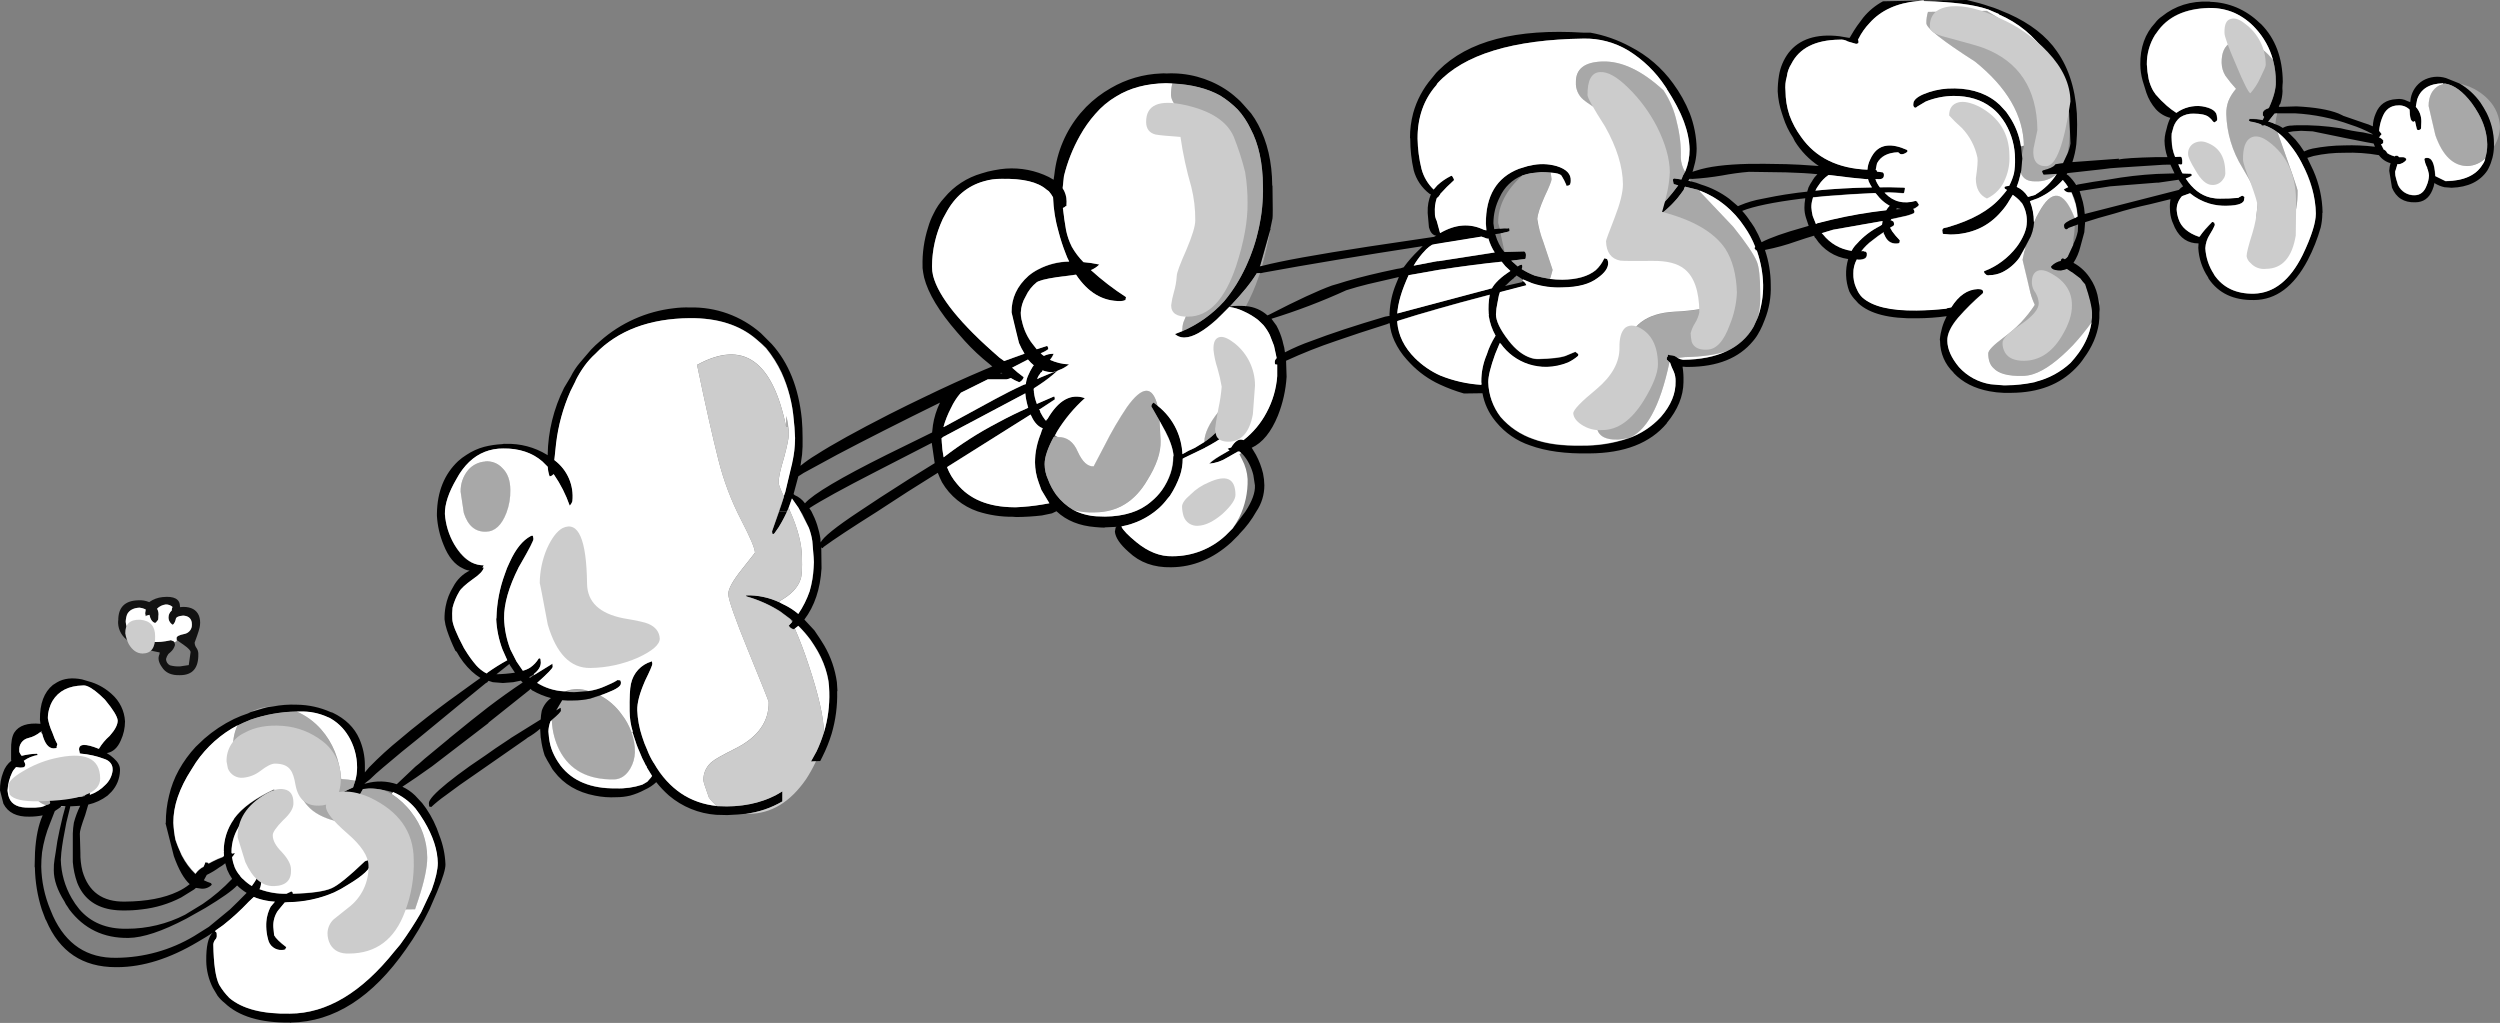 <?xml version="1.0" encoding="iso-8859-1"?>
<!-- Generator: Adobe Illustrator 20.1.0, SVG Export Plug-In . SVG Version: 6.00 Build 0)  -->
<svg version="1.0" id="Layer_1" xmlns="http://www.w3.org/2000/svg" xmlns:xlink="http://www.w3.org/1999/xlink" x="0px" y="0px"
	 viewBox="0 0 934.69 382.45" enable-background="new 0 0 934.69 382.45" xml:space="preserve">
<rect x="0" y="0" width="934.69" height="382.45" fill="#808080" stroke="none"/>
<title>comicsmoke_0002</title>
<path fill="#121212" d="M44.17,232c-0.201,2.683,0.918,5.295,3,7c2.373,2.173,6.557,3.82,12.55,4.94l-0.1,0.69
	c-0.667,1.387-0.37,2.967,0.89,4.74c1.333,2.173,3.607,3.193,6.82,3.06c4.667,0,6.94-2.667,6.82-8v-0.1
	c-0.026-0.745-0.265-1.467-0.69-2.08c-0.435-0.577-0.676-1.277-0.69-2c1.333-3.56,2-5.733,2-6.52c0.152-1.202,0.015-2.422-0.4-3.56
	c-0.913-2.18-2.873-3.27-5.88-3.27L67.3,227v-0.2c0-2.833-2.173-4.02-6.52-3.56c-1.804,0.173-3.529,0.822-5,1.88
	c-1.278-0.542-2.665-0.779-4.05-0.69c-5.073,0.133-7.577,2.67-7.51,7.61 M51.14,238.17c-2.6-1.447-3.98-3.357-4.14-5.73
	c0.013-0.944,0.179-1.879,0.49-2.77c0.793-1.513,2.31-2.337,4.55-2.47c0.826,0.083,1.629,0.316,2.37,0.69l-0.2,1.38
	c0.133,1.12,0.233,1.453,0.3,1l1.28-0.4c0.393,1.78,1.117,2.8,2.17,3.06c0.372-0.212,0.667-0.538,0.84-0.93
	c0.267,0.067,0.4-0.493,0.4-1.68c0.166-0.952-0.008-1.932-0.49-2.77c0.888-0.877,2.049-1.424,3.29-1.55
	c0.907-0.029,1.79,0.289,2.47,0.89c-0.181,0.439-0.283,0.906-0.3,1.38c-0.736,0.618-1.164,1.529-1.17,2.49
	c-0.025,1.197,0.625,2.306,1.68,2.87c0.569-0.564,0.95-1.291,1.09-2.08c0.067-0.793,0.99-1.253,2.77-1.38
	c2.173,0.133,3.26,1.253,3.26,3.36c0.055,1.663-1.092,3.126-2.72,3.47c-2.04,0.393-3.06,0.92-3.06,1.58l0.1,1.09l0.1-0.3l2.67,1.88
	c1.58,1.12,2.37,1.977,2.37,2.57l-0.69,4.84l-3.26,0.49c-1.266,0.061-2.535-0.074-3.76-0.4c-0.896-0.453-1.466-1.366-1.48-2.37
	c0.171-0.679,0.473-1.317,0.89-1.88l0.79-0.69c0.816-0.701,1.401-1.631,1.68-2.67l-0.2-1c-0.027-0.175-0.139-0.325-0.3-0.4l-1-0.4
	c-5.287,1.193-9.567,0.803-12.84-1.17L51.14,238.17z"/>
<path fill="#A8A8A8" d="M932.41,53.56v1.28c1.402-2.224,2.186-4.782,2.27-7.41c-0.126-3.726-1.601-7.279-4.15-10
	c-2.55-2.729-5.797-4.71-9.39-5.73l-1.68-0.49c3.129,1.8,5.829,4.26,7.91,7.21C930.519,42.853,932.273,48.124,932.41,53.56z"/>
<path fill="#A8A8A8" d="M773.8,48.92l-0.4-8.1c-1.053-5.333-3.82-10.967-8.3-16.9c-5.038-6.816-11.224-12.704-18.28-17.4l-4-2.47
	l-22,0.4c-0.422,1.376-0.621,2.811-0.59,4.25c0,1.78,6.06,6.557,18.18,14.33c12,9.62,18.093,20.097,18.28,31.43v0.2L756,57.81
	l0.1,1.48l-0.59,5.24c0.793,2.307,2.67,3.393,5.63,3.26c2.888,0.163,5.721-0.842,7.86-2.79l-4.84,0.2l-0.2-0.2l-0.3-0.69l-0.1-0.4
	c-0.067-0.067-0.033-0.1,0.1-0.1l0.3-0.2c2.373-0.593,3.823-1.26,4.35-2l0.3-0.3l2.77-0.4l1.62-3.49
	C773.54,54.619,773.808,51.772,773.8,48.92z"/>
<path fill="#A8A8A8" d="M762.34,79.46c-0.677,1.093-1.24,2.252-1.68,3.46l-0.2,0.49c-0.219,1.685-0.618,3.341-1.19,4.94l-1.87,3.85
	l-0.4,1.58l-0.1,0.1l-0.69,3.26l1.68,7.81c1.387,5.207,2.343,8.237,2.87,9.09c-3.082,4.694-7,8.782-11.56,12.06
	c-3.887,2.9-5.83,4.9-5.83,6c0,2.507,0.667,4.35,2,5.53c1.913,2.04,5.503,2.997,10.77,2.87c1.412-0.004,2.813-0.237,4.15-0.69
	c4.213-1.387,9.12-4.977,14.72-10.77c2.514-2.715,4.852-5.587,7-8.6c0.191-1.176,0.258-2.37,0.2-3.56c0-2.04-0.857-5.597-2.57-10.67
	c-0.65-0.675-1.246-1.4-1.78-2.17l-3.16-2.37h-0.1l-1.78-1.19c-0.732,0.282-1.493,0.48-2.27,0.59c-1.713,0-2.833-0.263-3.36-0.79
	L767,100c-0.128-0.138-0.128-0.352,0-0.49c0.962-1.006,2.201-1.702,3.56-2v-0.1l0.1-0.4l0.4-0.4h0.3l0.69,0.3
	c0.472-0.272,0.878-0.644,1.19-1.09v-0.1l1.88-4.05l0.1-2.37c0.279-1.653,0.443-3.324,0.49-5l-2.37,0.89
	c-0.527,0.527-0.923,0.66-1.19,0.4c-0.404-0.291-0.596-0.794-0.49-1.28c-0.067-0.727,1.283-1.65,4.05-2.77l-0.1-0.4
	C771.57,71.12,767.147,70.56,762.34,79.46z"/>
<path fill="#A8A8A8" d="M785,114.34v-1.19c0.012-0.459-0.129-0.909-0.4-1.28L785,114.34z"/>
<path fill="#A8A8A8" d="M471.89,99.42c1.187-4.48,2.143-8.663,2.87-12.55v-0.4l-3.56,12.65l-0.2,0.49L471.89,99.42z"/>
<path fill="#A8A8A8" d="M189.35,191.82c1.05-2.743,1.552-5.664,1.48-8.6c0-3.56-1-6.293-3-8.2c-1.64-1.776-4.012-2.689-6.42-2.47
	c-2.444,0.169-4.719,1.307-6.32,3.16c-1.93,2.289-2.951,5.207-2.87,8.2l1.19,7.91c1.513,4.807,4.28,7.14,8.3,7
	C185.023,198.767,187.57,196.433,189.35,191.82z"/>
<path fill="#A8A8A8" d="M293.91,159.6h0.79c-0.08-1.363-0.346-2.709-0.79-4V159.6z"/>
<path fill="#A8A8A8" d="M93.69,266.23l5-1.48c1.029-0.311,2.088-0.509,3.16-0.59C98.998,264.141,96.188,264.854,93.69,266.23z"/>
<path fill="#A8A8A8" d="M235.7,287.28c1.043-1.832,1.619-3.893,1.68-6c0.043-2.529-0.391-5.043-1.28-7.41
	c-0.876-2.462-2.146-4.765-3.76-6.82c-2.07-2.884-4.777-5.251-7.91-6.92l-3.76,1.09c-2.075,0.464-4.194,0.695-6.32,0.69
	c-1.384,0.059-2.77,0.026-4.15-0.1l-2.27,3.85l1.48-0.89l0.2-0.1l0.1,1c0,0.46-1.153,1.647-3.46,3.56l0.1,0.4
	c0.159,3.83,1.138,7.581,2.87,11c3.82,7.38,10.607,11.003,20.36,10.87C232.08,291.393,234.12,289.987,235.7,287.28z"/>
<path fill="#A8A8A8" d="M214.65,258.82l5.34-0.4c-2.786-1-5.838-0.964-8.6,0.1C212.464,258.727,213.556,258.827,214.65,258.82z"/>
<path d="M462.4,36.66c-1.348-1.246-2.804-2.37-4.35-3.36c-6.525-4.187-14.197-6.226-21.94-5.83c-0.692-0.066-1.388-0.066-2.08,0
	c-6.578,0.257-12.992,2.125-18.68,5.44c-3.404,1.926-6.527,4.311-9.28,7.09l-2.17,2.4c-5.393,6.459-8.76,14.366-9.68,22.73
	l-0.3,2.08c-1.157-0.742-2.383-1.372-3.66-1.88c-5.124-2.117-10.718-2.835-16.21-2.08l-2.37,0.4c-1.587,0.275-3.152,0.67-4.68,1.18
	c-5.455,1.554-10.311,4.723-13.93,9.09c-1.65,1.78-3.016,3.804-4.05,6c-0.849,1.618-1.526,3.321-2.02,5.08
	c-1.516,4.724-2.219,9.671-2.08,14.63v0.59c0.132,1.196,0.329,2.385,0.59,3.56c1.513,5.927,5.63,12.747,12.35,20.46l2.87,3.26
	c2.827,3.11,5.9,5.986,9.19,8.6L371,137l-3.06,1.28c-7.047,2.967-14.713,6.46-23,10.48c-3.333,1.58-7.483,3.623-12.45,6.13
	c-12.253,6.26-21.347,11.3-27.28,15.12c-2.078,1.233-4.06,2.62-5.93,4.15l0.59-4.15c0.188-1.994,0.255-3.998,0.2-6v-0.3
	c0-2.44-0.1-4.813-0.3-7.12c-1.187-11.66-4.943-20.993-11.27-28l-4.05-4.05c-7.342-6.421-16.83-9.844-26.58-9.59
	c-2.005-0.061-4.011,0.039-6,0.3c-10.197,1.167-19.788,5.444-27.47,12.25c-1.214,1.021-2.369,2.109-3.46,3.26l-4.05,4.74
	c-1.412,1.655-2.608,3.483-3.56,5.44l-2.44,4.06c-3.887,7.77-5.982,16.313-6.13,25v0.2l-0.3-0.2
	c-4.634-2.827-9.995-4.234-15.42-4.05c-0.429-0.059-0.866-0.025-1.28,0.1c-2.268,0.11-4.519,0.445-6.72,1
	c-2.356,0.632-4.592,1.646-6.62,3c-1.123,0.693-2.18,1.486-3.16,2.37c-5.14,4.873-7.777,11.397-7.91,19.57v0.89
	c0.223,3.702,1.058,7.341,2.47,10.77c1.78,4.547,4.217,7.51,7.31,8.89c0.76,0.431,1.601,0.7,2.47,0.79
	c-2.63,1.296-4.778,3.398-6.13,6c-1.412,2.269-2.385,4.782-2.87,7.41c-0.302,1.595-0.436,3.217-0.4,4.84
	c0.154,1.361,0.453,2.702,0.89,4c0.883,2.637,1.939,5.212,3.16,7.71l0.49,0.4c1.457,2.733,3.36,5.203,5.63,7.31
	c1.009,0.921,2.1,1.748,3.26,2.47l-2.37,1.68c-7.047,5.007-12.91,9.34-17.59,13s-8.013,6.36-10,8.1
	c-4.098,3.311-7.995,6.864-11.67,10.64l-1.58,1.88V286c-0.013-3.368-0.721-6.698-2.08-9.78c-1.847-4.213-5.18-7.473-10-9.78
	l-0.69-0.2c-3.983-1.78-8.288-2.722-12.65-2.77c-3.047-0.131-6.098,0.101-9.09,0.69c-1.072,0.081-2.131,0.279-3.16,0.59l-5,1.48
	l-1,0.49c-1.788,0.584-3.538,1.279-5.24,2.08c-4.035,1.964-7.791,4.456-11.17,7.41l-3.16,3c-2.452,2.633-4.574,5.555-6.32,8.7
	c-1.665,3.009-2.897,6.237-3.66,9.59c-0.808,3.285-1.211,6.657-1.2,10.04l-0.1,0.3l3.1,12.25c1.78,5.007,3.757,8.5,5.93,10.48
	c-1.365,1.101-2.859,2.032-4.45,2.77c-5.12,2.44-11.73,3.69-19.83,3.75c-8.3,0.133-13.57-3.653-15.81-11.36
	c-0.574-2.288-0.84-4.642-0.79-7l-0.2-7c-0.067-0.853,0.6-3.187,2-7l1.15-3.91c2.616-0.592,5.074-1.738,7.21-3.36L41.7,296
	c1.95-2.144,3.071-4.913,3.16-7.81v-0.49c0-1.447-0.79-2.863-2.37-4.25c-0.785-0.72-1.647-1.35-2.57-1.88
	c2.307-0.393,4.053-1.973,5.24-4.74c1.037-2.23,1.577-4.66,1.58-7.12c-0.208-3.92-1.989-7.591-4.94-10.18
	c-2.161-1.997-4.721-3.513-7.51-4.45L30.64,254c-3.687-0.727-6.783-0.363-9.29,1.09l-1.58,1c-3.293,2.7-4.907,7.017-4.84,12.95v0.1
	l0.2,1.48c-4.807-0.46-8.067,0.627-9.78,3.26c-0.867,1.413-1.267,3.64-1.2,6.68v3.56l0.1,0.3c-1.426,1.117-2.491,2.63-3.06,4.35
	c-0.834,2.14-1.238,4.424-1.19,6.72l1.28,5c1.713,3.333,4.94,4.947,9.68,4.84c1.679,0.001,3.353-0.163,5-0.49
	c-1.58,3.493-2.537,8.107-2.87,13.84L12.95,324l0.1,0.4c0.098,5.296,0.96,10.55,2.56,15.6l1.39,3.71l0.2,0.3l0.1,0.2
	c4.94,11.593,13.607,17.39,26,17.39H44c9.487-0.067,19.437-3.197,29.85-9.39c2.507-1.447,4.383-2.6,5.63-3.46
	c-1.647,1.58-2.437,5.103-2.37,10.57c0.057,3.477,0.901,6.896,2.47,10l1.78,3c0.763,1.002,1.65,1.902,2.64,2.68
	c5.273,5.007,13.377,7.443,24.31,7.31l0.3,0.1l0.2-0.1c16.073-0.267,30.407-9.423,43-27.47c3.358-4.71,6.302-9.702,8.8-14.92
	l2.77-6.42c2.173-5.207,3.227-8.667,3.16-10.38c-0.146-3.692-0.914-7.333-2.27-10.77c-1.163-3.576-2.826-6.97-4.94-10.08l-1.48-2
	l-2.67-2.87c-1.389-1.342-2.99-2.443-4.74-3.26c3.227-2.107,6.917-4.643,11.07-7.61l21-16.11l0.2-0.3L198,257.93l0.3-0.4l0.79,0.69
	h0.1c2.136,1.23,4.431,2.162,6.82,2.77c-1.617,1.183-2.826,2.84-3.46,4.74c-0.214,1.075-0.348,2.165-0.4,3.26L191,275.92l-0.4,0.3
	c-4.213,2.767-7.213,4.81-9,6.13l-5.93,4.05c-6.667,4.747-11.213,8.437-13.64,11.07c-1.12,1.253-1.68,2.177-1.68,2.77l0.1,1.28
	l0.79,0.2c1.644-1.539,3.395-2.959,5.24-4.25c3.56-2.7,7.25-5.337,11.07-7.91l19.17-13.34l0.49-0.4
	c1.691-0.955,3.279-2.08,4.74-3.36l0.2,3.26l0.1,0.49c0.255,2.117,0.717,4.203,1.38,6.23c0.603,1.221,1.271,2.41,2,3.56l0.89,1.58
	l0.69,0.89c3.627,4.747,8.7,7.747,15.22,9c2.631,0.535,5.319,0.734,8,0.59c1.731,0.006,3.456-0.192,5.14-0.59
	c1.889-0.516,3.714-1.244,5.44-2.17l0.2-0.1c1.527-0.687,2.93-1.623,4.15-2.77c1.429,1.804,3.015,3.477,4.74,5
	c4.982,4.22,11.177,6.746,17.69,7.21l4.15,0.1c3.1-0.133,5.373-0.297,6.82-0.49c4.851-0.581,9.53-2.161,13.74-4.64v-3.76l-2.67,1.58
	c-5.645,2.705-11.831,4.09-18.09,4.05l-3.66-0.1c-4.317-0.467-8.489-1.83-12.25-4c-4.782-2.951-8.7-7.111-11.36-12.06l-0.1-0.1
	c-0.99-1.579-1.818-3.254-2.47-5c-0.639-1.304-1.167-2.658-1.58-4.05l-0.3-0.89c-1.036-3.129-1.635-6.387-1.78-9.68
	c-0.067-2.667,0.857-6.19,2.77-10.57l0.1-0.4c1.847-3.753,2.77-5.893,2.77-6.42l-0.2-1.09l-0.1,0.2
	c-3.696,1.053-6.555,3.988-7.51,7.71l-0.2,0.69c-0.393,1.713-0.557,5.107-0.49,10.18c0.018,2.614,0.419,5.212,1.19,7.71l-0.1,0.1
	l0.79,2.47c0.547,1.79,1.215,3.541,2,5.24c0.523,1.396,1.151,2.75,1.88,4.05c0.115,0.375,0.317,0.718,0.59,1l0.2,0.59l1.88,3.06
	l-0.4,0.59l-1.41,1.61l-1.88,1.09c-3.151,1.04-6.464,1.508-9.78,1.38c-9.333,0.133-16.25-2.7-20.75-8.5l-0.2-0.3
	c-1.111-1.498-2.041-3.123-2.77-4.84c-0.688-1.568-1.12-3.235-1.28-4.94l-0.1-0.49l-0.2-2.17c0.027-1.321,0.295-2.625,0.79-3.85
	l0.3-0.3l0.1-0.2c2.307-1.913,3.46-3.1,3.46-3.56l-0.1-1l-0.2,0.1l-1.48,0.89l2.27-3.85c1.38,0.126,2.766,0.159,4.15,0.1
	c2.126,0.005,4.245-0.226,6.32-0.69l6.23-2.08c3.627-1.387,5.373-2.607,5.24-3.66v-0.4l-0.3-0.69c-0.3,0.057-0.61,0.023-0.89-0.1
	l-1.28,0.79l-3.26,1.48c-2.038,0.934-4.2,1.568-6.42,1.88l-5.34,0.4c-1.094,0.007-2.186-0.093-3.26-0.3h-0.49
	c-3.573-0.184-7.041-1.271-10.08-3.16l0.4-0.3c3.627-3.227,5.44-5.137,5.44-5.73l-0.1-1.19l-0.1,0.1l-6.72,4.15
	c-0.561,0.311-1.09,0.676-1.58,1.09l-0.3-0.3l1.78-1l-0.1-0.1c1.78-1.387,2.67-2.837,2.67-4.35l-0.1-1.19l-0.2-0.4l-0.49,0.1
	c-0.805,1.33-1.882,2.475-3.16,3.36c-0.851,0.547-1.787,0.949-2.77,1.19l-2.37-3.46l-2.27-4.45c-1.442-3.725-2.244-7.667-2.37-11.66
	c-0.067-5.4,1.713-11.66,5.34-18.78l0.1-0.3c3.753-6.587,5.597-10.143,5.53-10.67c-0.067-0.793-0.2-1.19-0.4-1.19l-0.49,0.1
	c-3.493,1.78-6.493,5.8-9,12.06l-0.79,2.17c-1.945,5.257-3.012,10.797-3.16,16.4v0.2l-0.1,0.1c0.172,3.955,0.972,7.857,2.37,11.56
	l1.78,4c-2.557,1.404-5.031,2.953-7.41,4.64l-0.2,0.3l-0.69-0.3c-1.213-0.723-2.312-1.623-3.26-2.67
	c-1.524-1.804-2.911-3.72-4.15-5.73l-0.49-0.79c-2.9-5.467-4.35-9.09-4.35-10.87c-0.096-1.417-0.062-2.839,0.1-4.25
	c0.533-2.085,1.365-4.083,2.47-5.93c0.593-1.12,2.307-2.7,5.14-4.74c2.307-1.513,3.657-2.863,4.05-4.05v-0.3l-0.49,0.1l0.49-0.89
	c-4.48-0.067-8.17-2.703-11.07-7.91c-1.985-3.449-3.168-7.301-3.46-11.27c-0.067-3.687,1.383-8.067,4.35-13.14
	c1.936-3.759,4.879-6.906,8.5-9.09l2-1c2.228-0.876,4.606-1.311,7-1.28c3.743-0.104,7.456,0.688,10.83,2.31
	c1.342,0.719,2.603,1.581,3.76,2.57l2,2c0.055,1.214,0.288,2.413,0.69,3.56c0.559-0.032,1.07-0.324,1.38-0.79v-0.2l0.3,0.4
	c2.458,3.56,4.431,7.43,5.87,11.51c0.47-0.467,0.814-1.045,1-1.68c0.649-5.917-1.867-11.738-6.62-15.32l-0.1-0.1l0.69-6.23
	c0.806-6.719,2.605-13.28,5.34-19.47l2-4c0.972-1.93,2.095-3.779,3.36-5.53c1.177-1.616,2.518-3.108,4-4.45
	c1.662-1.848,3.554-3.475,5.63-4.84c7.84-5.533,17.757-8.367,29.75-8.5c10.28-0.067,18.517,2.537,24.71,7.81l0.79,0.69
	c1.059,0.857,2.061,1.783,3,2.77c2.27,2.788,4.194,5.84,5.73,9.09c2.517,5.597,4.037,11.59,4.49,17.71
	c0.2,1.447,0.363,3.687,0.49,6.72c0.026,2.087-0.138,4.172-0.49,6.23l-3.16,14l-0.49,1.38v0.3c-0.46,1.647-1.053,3.49-1.78,5.53h3
	l1.78-4.84l3.85,5.83l2.47,5.14c0.599,1.597,1.028,3.253,1.28,4.94l0.49,6c0.132,1.25,0.132,2.51,0,3.76v0.4
	c-0.13,2.917-0.627,5.807-1.48,8.6c-1.04,3.007-2.469,5.864-4.25,8.5c-1.619-1.385-3.414-2.549-5.34-3.46l-1.58-0.79
	c-3.948-1.872-8.282-2.787-12.65-2.67l0.2,0.4c4.428,1.228,8.656,3.091,12.55,5.53l3.85,2.87l0.89,0.79l-0.2,0.3l-1.28,1.38
	c0.389,0.77,1.142,1.289,2,1.38l0.3-0.3l1.28-1c1.652,1.624,3.174,3.376,4.55,5.24l1.38,2.08c2.768,4.142,4.623,8.826,5.44,13.74
	l0.2,3.66c0.154,5.115-0.522,10.221-2,15.12l-0.2,0.59c-0.707,2.229-1.566,4.408-2.57,6.52l-2.08,3.76l3.46-0.1l0.79-1.58
	c1.396-2.763,2.553-5.64,3.46-8.6c1.507-5.134,2.206-10.471,2.07-15.82l0.1-0.3l-0.2-3.16c-0.669-4.845-2.28-9.513-4.74-13.74
	c-0.727-1.253-1.947-3.13-3.66-5.63l-3.76-4.05c3.82-5.073,5.96-11.463,6.42-19.17l-0.1-7.81l0.49,0.3l0.4-0.49
	c3.753-2.767,10.44-7.18,20.06-13.24l3.06-2c4.747-3.16,11.103-7.213,19.07-12.16l0.49-0.3c0.458,1.216,0.985,2.405,1.58,3.56
	c2.994,5.11,7.731,8.969,13.34,10.87c4.244,1.37,8.681,2.046,13.14,2l1.28,0.1c3.205-0.025,6.406-0.222,9.59-0.59l3.76-0.79
	l1.68-0.79l0.1,0.1c3.687,3.427,8.497,5.37,14.43,5.83c1.447,0.133,2.567,0.2,3.36,0.2l0.3-0.1l4.35-0.2l-0.4,0.2l-0.3,1.58
	c0.2,2.24,1.913,4.777,5.14,7.61c4.153,3.953,9.457,5.863,15.91,5.73c8.167-0.067,15.643-3.163,22.43-9.29l2.77-2.77l0.3-0.4
	l0.1-0.1c2.438-2.476,4.533-5.268,6.23-8.3c1.962-2.884,3.008-6.292,3-9.78c-0.018-1.496-0.182-2.986-0.49-4.45
	c-0.582-2.44-1.479-4.793-2.67-7l-1.56-2.59c4-1.847,7.26-5.847,9.78-12c1.844-4.642,2.944-9.545,3.26-14.53l-0.2-6
	c6.089-2.804,12.325-5.278,18.68-7.41c5.273-1.847,11.663-3.953,19.17-6.32c0.264-0.178,0.572-0.282,0.89-0.3
	c0.212,2.292,0.814,4.531,1.78,6.62c1.181,2.556,2.746,4.917,4.64,7l1.28,1.38c3.153,3.317,6.91,6.002,11.07,7.91
	c2.907,1.354,5.917,2.478,9,3.36l6.92-0.1c0.675,3.783,2.303,7.331,4.73,10.31l0.4,0.49c3.32,4.026,7.703,7.04,12.65,8.7
	c5.927,2.173,13.307,3.173,22.14,3c13.113-0.067,22.78-3.823,29-11.27v-0.1c4.087-4.94,6.163-10.013,6.23-15.22v-0.4
	c0.052-1.719-0.048-3.439-0.3-5.14c-0.07-0.088-0.07-0.212,0-0.3h0.2c0.663,0.087,1.332,0.121,2,0.1
	c10.807-0.067,18.843-3.293,24.11-9.68c0.939-1.08,1.736-2.277,2.37-3.56l0.1-0.1c0.718-1.374,1.346-2.794,1.88-4.25
	c1.661-4.126,2.434-8.555,2.27-13v-0.2c-0.018-4.406-0.75-8.779-2.17-12.95c4.03-0.785,7.995-1.875,11.86-3.26
	c2.507-0.853,4.68-1.547,6.52-2.08l0.2,0.59l0.4,0.4c2.715,4.238,7.153,7.071,12.14,7.75c-1.176,3.957-1.036,8.189,0.4,12.06
	c0.618,1.287,1.453,2.458,2.47,3.46l0.89,1c4.28,3.953,11.613,5.83,22,5.63c3.703-0.02,7.401-0.284,11.07-0.79
	c-1.419,2.739-2.292,5.728-2.57,8.8l0.1,0.49v0.1c0.016,4.404,1.82,8.613,5,11.66l0.1,0.2c3.293,3.493,7.74,5.767,13.34,6.82
	c1.762,0.334,3.547,0.531,5.34,0.59h2.87c10.213-0.067,18.25-3.163,24.11-9.29c1.148-1.143,2.174-2.403,3.06-3.76
	c1.459-1.959,2.687-4.079,3.66-6.32c0.89-2.088,1.522-4.278,1.88-6.52c0.192-1.374,0.259-2.763,0.2-4.15
	c0.131-0.818,0.131-1.652,0-2.47l-0.4-2.47c-0.333-2.253-1.068-4.427-2.17-6.42l-0.49-0.79c-1.582-2.702-3.87-4.922-6.62-6.42
	c1.19-1.84,2.059-3.869,2.57-6l1.48-5.44l0.3-3.76c2.967-0.987,6.657-2.073,11.07-3.26c4.28-1.333,8.693-2.487,13.24-3.46l7.61-1.88
	c-0.219,1.271-0.286,2.563-0.2,3.85c0.029,1.483,0.295,2.952,0.79,4.35l1,2.37l0.1,0.2c1.933,3.847,4.867,5.77,8.8,5.77l-0.1,1.68
	c0.202,3.93,1.467,7.732,3.66,11l0.2,0.49c3.687,5.467,9.353,8.133,17,8c8.167-0.067,14.853-5.04,20.06-14.92
	c2.037-3.905,3.665-8.01,4.86-12.25c0.368-1.622,0.566-3.277,0.59-4.94v-0.4l0.1-0.2c-0.098-5.415-1.275-10.755-3.46-15.71
	L862.64,59h0.1l2.27-0.69c3.764-0.821,7.608-1.22,11.46-1.19c4.336-0.157,8.676,0.141,12.95,0.89c1.061,1.471,2.598,2.531,4.35,3
	c-0.28,0.899-0.444,1.83-0.49,2.77v0.1l1,6.13v0.1c1.58,3.82,4.48,5.663,8.7,5.53c3.033,0,5.173-1.517,6.42-4.55
	c0.396-0.88,0.662-1.813,0.79-2.77l0.1,0.2c1.125,0.687,2.354,1.187,3.64,1.48l2.67,0.2c6.127-0.2,10.573-2.34,13.34-6.42l0.49-0.89
	c1.241-2.489,1.923-5.22,2-8v-1.33c-0.046-3.876-0.958-7.692-2.67-11.17c-0.72-1.374-1.511-2.709-2.37-4
	c-2.081-2.95-4.781-5.41-7.91-7.21l-5-2c-2.912-0.9-6.068-0.537-8.7,1c-2.335,1.45-3.951,3.817-4.45,6.52l-0.2,1.48L900,37.75
	c-1.242-0.656-2.661-0.898-4.05-0.69c-3.82,0.2-6.39,1.98-7.71,5.34c-0.677,1.526-1.047,3.171-1.09,4.84
	c-1.048-0.509-2.139-0.924-3.26-1.24l-8-2.77H876l-1.68-0.79c-3.627-1.447-8.863-2.337-15.71-2.67l-6.62,0.2l0.2-0.69l0.4-0.59
	c0.466-1.474,0.731-3.005,0.79-4.55c-0.066-0.789-0.066-1.581,0-2.37l0.1-1.19c-0.087-8.987-2.797-16.18-8.13-21.58l-0.59-0.49
	c-2.487-2.426-5.403-4.369-8.6-5.73c-3.076-1.281-6.36-1.99-9.69-2.09L826,0.59c-6.92-0.267-12.817,1.577-17.69,5.53
	c-0.994,0.667-1.864,1.503-2.57,2.47c-3.753,4-5.597,9.173-5.53,15.52c0.023,2.074,0.323,4.135,0.89,6.13
	c0.267,0.987,0.727,2.47,1.38,4.45c0.766,2.249,1.961,4.327,3.52,6.12c1.449,1.603,3.343,2.738,5.44,3.26
	c-0.617,1.274-1.08,2.617-1.38,4l-0.4,1.48c-0.235,1.004-0.369,2.029-0.4,3.06c0.031,2.089,0.4,4.159,1.09,6.13h-4.05
	c-7.907,0.2-12.573,0.497-14,0.89l-0.1-0.1l-0.2,0.1l0.3-0.3l-17.49,1.28c0.733-2.18,1.23-4.433,1.48-6.72
	c0.2-2.24,0.3-4.677,0.3-7.31l-0.1-4.15c-0.667-10-3.467-18.17-8.4-24.51l-0.59-0.79c-4.547-5.533-11.07-9.947-19.57-13.24
	l-0.69-0.3c-1.195-0.496-2.417-0.923-3.66-1.28c-2.12-0.747-4.86-1.517-8.22-2.31l-16.11,0.2l0.1,0.2
	c10.873,0.327,18.78,1.347,23.72,3.06h0.1l4.15,1.78l0.1,0.2c7.092,3.035,13.163,8.044,17.49,14.43L767,23
	c3.343,5.424,5.529,11.481,6.42,17.79l0.2,1.58l0.49,11.27c-0.21,1.302-0.583,2.572-1.11,3.78L771.33,61l-2.77,0.4l-0.3,0.3
	c-0.527,0.727-1.977,1.393-4.35,2l-0.1,0.1l-0.2,0.1c-0.133,0-0.167,0.033-0.1,0.1l0.1,0.4l0.3,0.69l0.2,0.2L769,65
	c-2.013,3.141-4.719,5.778-7.91,7.71h0.1l-0.1,0.1l-2.77,0.79l-0.2-0.2c-0.984-1.567-2.421-2.797-4.12-3.53
	c0.539-1.416,0.97-2.87,1.29-4.35l0.4-1.78l0.4-4.45l-0.49-4.55c-0.615-4.072-2.136-7.954-4.45-11.36l-1.09-1.58l-2.37-2.57
	l-1.48-1.28c-4.667-3.627-10.667-5.24-18-4.84c-3.164,0.199-6.271,0.933-9.19,2.17c-2.507,1.12-3.727,2.34-3.66,3.66
	c-0.096,0.391,0.018,0.803,0.3,1.09c0.267,0.393,0.663,0.327,1.19-0.2l3.15-1.88c3.299-1.336,6.82-2.042,10.38-2.08
	c5.667,0,10.333,1.417,14,4.25c0.937,0.683,1.814,1.446,2.62,2.28l0.79,1c0.739,0.905,1.407,1.864,2,2.87
	c2.337,4.021,3.566,8.589,3.56,13.24c0.06,1.42-0.006,2.842-0.2,4.25l-0.2,1.09c-0.408,1.611-1.006,3.169-1.78,4.64l-1.28,0.2
	l-0.4,0.2l-0.1,0.4l0.2,0.3l0.69,0.4l-0.1,0.3c-0.587,0.854-1.257,1.648-2,2.37l-0.59,0.69c-4.28,4.613-10.703,8.137-19.27,10.57
	l-0.2,0.1l-1.48,0.3l-0.3,0.3l-0.2,0.4l0.2,1.19l0.2,0.3h0.3l2.37,0.2c4.049-0.004,8.043-0.931,11.68-2.71
	c2.821-1.493,5.335-3.505,7.41-5.93c1.147-1.271,2.153-2.662,3-4.15l1.28-2.08l1.88,1.48c0.461,0.295,0.837,0.705,1.09,1.19L756,76
	c1.217,2.063,1.833,4.425,1.78,6.82L757.59,85l-0.79,2.47c-0.744,1.762-1.708,3.421-2.87,4.94c-1.559,2.022-3.389,3.819-5.44,5.34
	c-1.964,1.48-4.125,2.678-6.42,3.56l-0.2,0.1c-0.11,0.083-0.133,0.24-0.05,0.35c0.014,0.019,0.031,0.036,0.05,0.05v0.3l0.2,0.1
	l0.49,0.49c0.343,0.252,0.784,0.326,1.19,0.2c1.673-0.007,3.325-0.379,4.84-1.09c2.546-1.276,4.745-3.149,6.41-5.46l4.25-8
	c0.454-1.081,0.789-2.207,1-3.36l0.2-1.58v-0.5c0.008-2.635-0.484-5.248-1.45-7.7l3-1.09c3.538-1.602,6.702-3.925,9.29-6.82
	c0.747,0.827,1.416,1.721,2,2.67l-1.19,0.59l-0.3,0.2l-0.1,0.2l0.2,0.2c0.526,0.583,1.3,0.877,2.08,0.79h0.59l1,2.37l0.59,2.08
	c0.356,1.495,0.587,3.017,0.69,4.55l-1,0.59h-0.1c-2.767,1.12-4.117,2.043-4.05,2.77l0.1,0.69c0.066,0.235,0.207,0.442,0.4,0.59
	c0.267,0.267,0.663,0.133,1.19-0.4l3.56-1.28l-0.1,2.57c-0.317,1.571-0.845,3.091-1.57,4.52l-0.2,0.69l-1.88,4.05v0.1
	c-0.313,0.454-0.723,0.834-1.2,1.11l-0.69-0.3H771l-0.4,0.4l-0.1,0.4v0.1c-1.359,0.298-2.598,0.994-3.56,2
	c-0.128,0.138-0.128,0.352,0,0.49l0.2,0.3c0.527,0.527,1.647,0.79,3.36,0.79c0.777-0.11,1.538-0.308,2.27-0.59l1.78,1.19h0.1
	l3.16,2.37c0.534,0.77,1.13,1.495,1.78,2.17c1.713,5.073,2.57,8.63,2.57,10.67c0.058,1.19-0.009,2.384-0.2,3.56
	c-0.327,2.438-1.06,4.804-2.17,7c-0.8,1.557-1.727,3.045-2.77,4.45c-0.927,1.278-1.929,2.5-3,3.66c-3.634,3.366-8.051,5.772-12.85,7
	l-0.2,0.1l-0.3,0.1c-3.549,0.752-7.163,1.151-10.79,1.19h-0.79l-4.84-0.4c-4.57-0.725-8.754-2.99-11.86-6.42
	c-2.767-3.293-4.217-6.52-4.35-9.68v-0.2c-0.067-2.44,1.283-5.307,4.05-8.6c2.848-3.24,5.919-6.278,9.19-9.09l0.1-0.2v-0.2
	c0.133-0.793-0.493-1.19-1.88-1.19c-3.887,0.133-7.22,2.407-10,6.82l-0.89,0.2c-0.355,0.005-0.701,0.109-1,0.3
	c-3.676,0.421-7.371,0.651-11.07,0.69c-9.813,0.133-16.6-1.513-20.36-4.94c-1.001-1.05-1.774-2.296-2.27-3.66
	c-0.716-1.651-1.058-3.441-1-5.24c-0.04-1.829,0.401-3.636,1.28-5.24c0.965,0.184,1.964,0.08,2.87-0.3
	c0.606-0.28,0.965-0.917,0.89-1.58c0.096-0.432-0.104-0.875-0.49-1.09h-0.3l-0.59-0.2l-0.69,0.1c1.198-1.591,2.631-2.99,4.25-4.15
	c1.328-1.074,2.713-2.076,4.15-3c-0.066,0.225-0.066,0.465,0,0.69l0.2,0.2c0.92,2.373,2.467,3.493,4.64,3.36
	c0.793,0,1.157-0.23,1.09-0.69l0.1-0.4l-0.2-0.3c-0.97-0.983-1.862-2.04-2.67-3.16l-0.79-1.38l0.2-0.1l1-0.59l0.2-0.2l0.1-0.4
	c-0.067-0.853-0.297-1.25-0.69-1.19l-0.3-0.3l-0.3,0.2l0.2-0.59l4.55-1c1.325-0.246,2.617-0.645,3.85-1.19l0.3-0.4v-0.3l-0.2-0.69
	l-0.3-0.2h-0.1l0.79-0.3l1.29-0.89l0.1-0.4c0.133-0.067,0.1-0.2-0.1-0.4l-0.4-0.49c0.133-0.067,0.133-0.167,0-0.3l-0.3-0.1l-0.3-0.2
	c-2.916,0.967-6.103,0.681-8.8-0.79c-0.986-0.561-1.885-1.262-2.67-2.08l-0.2-0.2l1.48-0.1c1.751-0.016,3.502,0.084,5.24,0.3
	c0.393,0.133,0.623-0.03,0.69-0.49l0.2-1.09v-0.3l-0.2-0.2h-0.3c-4-0.133-6.963-0.167-8.89-0.1c-0.691-0.901-1.241-1.903-1.63-2.97
	c0.427-0.067,0.863-0.067,1.29,0c1.187,0,1.813-0.427,1.88-1.28v-0.79l-0.2-0.2l-0.2-0.3l-2.17-0.3l-0.1-0.4
	c-0.133-0.267-0.267-0.333-0.4-0.2l0.49-2.47c1.387-2.667,4.023-4.05,7.91-4.15l0.59,0.49l0.1,0.1
	c0.727,0.327,1.617,0.097,2.67-0.69l0.1-0.2v-0.4l-0.2-0.2c-5.733-2.567-9.883-2.107-12.45,1.38c-0.512,0.707-0.944,1.468-1.29,2.27
	c-0.576,1.176-0.916,2.453-1,3.76c-11.133-0.46-19.4-4.543-24.8-12.25c-1.825-2.481-3.29-5.208-4.35-8.1
	c0.004-0.245-0.066-0.485-0.2-0.69c-0.817-2.692-1.251-5.487-1.29-8.3c-0.201-1.828-0.034-3.677,0.49-5.44
	c0.19-1.688,0.765-3.309,1.68-4.74c2.967-5.927,8.967-8.957,18-9.09c1.1-0.121,2.21,0.121,3.16,0.69l3.06,0.89
	c0.667-0.067,0.963-0.297,0.89-0.69v-0.48l-0.2-0.3l0.2-0.4c1.085-2.174,2.494-4.17,4.18-5.92c4.213-4.747,10.213-7.48,18-8.2
	l1.68-0.2L704,0.49c-2.852,1.532-5.371,3.616-7.41,6.13l-2.27,3.06c-0.667,0.92-1.59,2.403-2.77,4.45h-0.4l-3.46-0.59
	c-8.667-0.987-15,1.09-19,6.23c-1.844,2.474-3.065,5.355-3.56,8.4c-0.328,1.983-0.492,3.99-0.49,6c0.149,2.793,0.681,5.552,1.58,8.2
	l0.49,1.48c0.855,2.697,2.087,5.259,3.66,7.61l0.69,1.38c2.291,3.674,5.339,6.817,8.94,9.22c-5.273-0.393-9.327-0.623-12.16-0.69
	c-6.193-0.133-10.903-0.167-14.13-0.1c-8.567,0.2-15.023,1.023-19.37,2.47l-1.58,0.49l0.2-0.49l0.79-3
	c0.388-1.72,0.586-3.477,0.59-5.24c-0.097-4.495-0.966-8.94-2.57-13.14c-1.599-3.97-3.692-7.723-6.23-11.17
	c-4.172-5.781-9.655-10.49-16-13.74c-4.662-2.531-9.699-4.3-14.92-5.24H592c-25.167-1.58-43.22,3.13-54.16,14.13l-0.89,0.89
	l-1.68,2.08c-3.235,3.771-5.598,8.21-6.92,13c-0.801,3.031-1.201,6.155-1.19,9.29l0.1,0.2V52c-0.003,3.922,0.43,7.833,1.29,11.66
	c0.945,3.51,3.032,6.606,5.93,8.8l0.49,0.2c-0.865,2.096-1.271,4.354-1.19,6.62v0.4l0.47,5.32c0.46,1.713,1.25,2.733,2.37,3.06H537
	l-0.3,0.2l-0.59,0.3l-24.49,3.64c-19.433,2.967-32.677,5.37-39.73,7.21l-0.89,0.2l0.2-0.49l3.56-12.65v-0.1l0.1-0.1v-0.2l0.2-0.3
	l-0.1-0.1v-0.2l0.79-3.76c0.133-0.393,0.133-4.447,0-12.16l-0.1-0.3c-0.067-8.667-1.813-16.21-5.24-22.63
	c-0.778-1.484-1.671-2.905-2.67-4.25l-2.87-3.26c-0.754-0.89-1.58-1.716-2.47-2.47 M464,42.4c1.362,1.795,2.554,3.714,3.56,5.73
	c3.033,5.667,4.58,12.817,4.64,21.45c0.134,5.182-0.369,10.361-1.5,15.42c-1.068,5.114-2.726,10.088-4.94,14.82
	c-1.187,2.44-2.34,4.58-3.46,6.42c-1.397,2.244-2.947,4.389-4.64,6.42c-4.358,4.804-9.699,8.614-15.66,11.17l-2.77,1.09
	c0.871,0.784,1.989,1.237,3.16,1.28h0.49c4-0.067,9.6-3.92,16.8-11.56l0.2,0.2c1.677,0.253,3.308,0.751,4.84,1.48
	c2.894,1.16,5.494,2.95,7.61,5.24c0.926,1.127,1.721,2.354,2.37,3.66l1.58,4.05l1,4.64c-0.371,0.296-0.618,0.721-0.69,1.19
	c-0.067,0.727,0.033,1.123,0.3,1.19h0.59v4.35c-0.353,4.779-1.716,9.428-4,13.64c-2.109,3.995-5.04,7.499-8.6,10.28
	c-1.58-0.667-3.127,0.257-4.64,2.77l-1.29,0.4l0.69,0.79c-0.399,0.068-0.774,0.237-1.09,0.49L457,170
	c-1.734,0.936-3.357,2.063-4.84,3.36c2.391-0.2,4.698-0.979,6.72-2.27l4-2.27h0.59l1.28,1.19c0.903,1.014,1.667,2.144,2.27,3.36
	c0.699,1.346,1.23,2.774,1.58,4.25l0.59,3.85c0.133,2.7-1.053,5.96-3.56,9.78l-4.74,6.32l-2.67,2.67
	c-5.402,4.997-12.502,7.753-19.86,7.71c-4.547,0.133-9.06-1.647-13.54-5.34c-3.033-2.507-4.847-4.383-5.44-5.63v-0.2
	c4.541-0.795,8.816-2.694,12.45-5.53l1.38-1.19c1.204-1.074,2.296-2.267,3.26-3.56l1-1.19c1.553-2.377,2.815-4.932,3.76-7.61
	c0.668-2.009,1.006-4.113,1-6.23l8.3-4.05l0.1-0.1c2.696-1.366,5.274-2.951,7.71-4.74c2.9-2.373,4.283-6.193,4.15-11.46
	c-0.032-3.276-0.635-6.521-1.78-9.59l-0.2,0.59c-1.053,1.447-1.58,3.917-1.58,7.41v0.2c0,4-0.397,6.733-1.19,8.2
	c-1.971,2.895-4.488,5.378-7.41,7.31l-3.56,2.17c-1.608,0.663-3.16,1.456-4.64,2.37c-0.145-3.215-0.916-6.371-2.27-9.29
	c-1.612-3.441-4.009-6.456-7-8.8l-1.48-1.19c-0.38,0.222-0.662,0.579-0.79,1l-0.1,0.4l5.34,9.49c1.457,2.686,2.47,5.59,3,8.6v0.49
	l-0.1,0.2c-0.004,2.116-0.342,4.219-1,6.23c-0.769,2.256-1.867,4.386-3.26,6.32c-1.141,1.586-2.486,3.015-4,4.25
	c-1.861,1.579-3.965,2.849-6.23,3.76h-0.1c-3.532,1.253-7.253,1.889-11,1.88l-3.26-0.1c-2.523-0.155-4.998-0.757-7.31-1.78
	l-1.28-0.59c-2.479-1.447-4.65-3.367-6.39-5.65c-1.277-1.762-2.306-3.689-3.06-5.73c-0.829-1.797-1.266-3.751-1.28-5.73
	c0.024-1.209,0.222-2.408,0.59-3.56c0.716-2.256,1.643-4.439,2.77-6.52l0.49-0.69l0.79-1.48c2.838-4.631,6.335-8.825,10.38-12.45
	l-0.3-0.1c-1.853-0.658-3.877-0.658-5.73,0c-2.833,0.987-5.47,3.59-7.91,7.81l-0.49,0.89l-0.2-0.3h-0.1
	c-0.724-0.936-1.353-1.941-1.88-3l-0.2-0.69l-0.3-0.4l0.49-0.2l5.34-3.56v-0.59l-0.3-0.49l-6.41,2.79
	c-0.393-1.253-0.623-2.01-0.69-2.27l-0.4-2.08v-0.4c-0.133-0.351-0.133-0.739,0-1.09l2.27-1.48c2.265-1.5,4.411-3.172,6.42-5
	l-0.2,0.1c-1.387,0.46-3.463,1.283-6.23,2.47l-1,0.49c0.184-0.695,0.527-1.339,1-1.88l0.2-0.4l0.59-0.49l0.2-0.49
	c1.226,0.48,2.534,0.714,3.85,0.69l1.58-0.49l0.59-0.3c1.401-0.49,2.705-1.225,3.85-2.17c-1.234-0.03-2.461-0.194-3.66-0.49
	c-1.188-0.288-2.346-0.686-3.46-1.19c0.579-0.678,1.045-1.444,1.38-2.27c-1.267-0.05-2.526,0.222-3.66,0.79
	c-0.449-0.265-0.852-0.603-1.19-1c0.989-0.359,1.922-0.858,2.77-1.48c0.074-0.421-0.035-0.854-0.3-1.19h-0.3l-3.66,1.19l-2.37-3.06
	c-1.527-2.313-2.6-4.896-3.16-7.61c-0.283-0.974-0.418-1.986-0.4-3c0.085-2.117,0.697-4.179,1.78-6
	c0.963-2.126,2.42-3.991,4.25-5.44l0.59-0.3c1.78-0.727,5.24-1.393,10.38-2l3.66-0.49c4.48,6.72,10.047,10.013,16.7,9.88
	c0.616,0.006,1.225-0.131,1.78-0.4l0.2-1.09c-4.636-2.988-9.017-6.352-13.1-10.06c1.184-0.466,2.257-1.174,3.15-2.08
	c-1.955-0.429-3.936-0.726-5.93-0.89c-1.696-1.71-3.159-3.637-4.35-5.73c-0.994-1.972-1.724-4.067-2.17-6.23l-1.19-8.3
	c0.444-0.184,0.848-0.453,1.19-0.79c0.133,0.527,0.2-0.033,0.2-1.68c0.007-1.757-0.508-3.476-1.48-4.94l0.49-4.55
	c1.301-5.29,3.32-10.377,6-15.12c1.61-2.9,3.531-5.616,5.73-8.1l0.2-0.2c2.105-2.514,4.65-4.625,7.51-6.23
	c5.14-3.227,11.367-4.893,18.68-5l2.37,0.1c7.18,0.327,13.18,1.843,18,4.55c2.383,1.462,4.582,3.205,6.55,5.19L464,42.4 M530,51.89
	c-0.05-3.21,0.381-6.408,1.28-9.49c1.067-3.92,3.024-7.541,5.72-10.58l0.4-0.69c9.887-10.753,28.087-16.32,54.6-16.7
	c5.909-0.141,11.736,1.403,16.8,4.45c5.525,3.42,10.235,8.007,13.8,13.44l0.59,0.89v0.1c1.917,2.91,3.635,5.947,5.14,9.09
	c1.98,4.22,3.121,8.785,3.36,13.44c0.013,1.427-0.121,2.851-0.4,4.25c-0.201,1.252-0.536,2.479-1,3.66l-1.09,1.88l-0.59,1.48
	l-2.67-0.4l-0.3,0.1l-0.2,0.3c-0.07,0.088-0.07,0.212,0,0.3l0.2,1.19l0.1,0.2l0.2,0.1l1.48,0.4c-1.231,1.746-2.567,3.416-4,5
	l-8.4,8.2l-0.2,0.4l0.1,0.3l0.3,0.3l0.3-0.1l2.87-1.58c3.198-2.097,6.092-4.624,8.6-7.51l2.53-3.31l0.2-0.69l0.3-0.49l5.14,1.28
	l0.4,0.2c2.132,0.832,4.184,1.856,6.13,3.06c4.133,2.748,7.692,6.273,10.48,10.38l0.2,0.3c1.626,2.204,2.923,4.633,3.85,7.21v0.2
	l-0.2,0.2l-0.1,0.2l0.3,0.3l0.3,0.59l0.2-0.1h0.1l0.2,0.59c1.345,3.983,2.077,8.147,2.17,12.35c0.05,4.139-0.627,8.255-2,12.16
	l-1.58,3.46c-1.104,2.008-2.541,3.813-4.25,5.34c-1.708,1.537-3.64,2.805-5.73,3.76c-4.413,2.107-9.883,3.193-16.41,3.26
	c-0.706-0.095-1.386-0.33-2-0.69c-0.6-0.554-1.359-0.904-2.17-1h-0.2l-0.79-0.1c-0.091-0.126-0.26-0.168-0.4-0.1
	c-0.133,0.133-0.167,0.233-0.1,0.3l-0.1,0.4l-0.1,0.1l-0.2,0.3v0.59c-0.01,0.188,0.116,0.357,0.3,0.4l0.69,0.69l0.2,0.1
	c0.37,1.155,0.831,2.279,1.38,3.36c0.513,1.185,0.749,2.471,0.69,3.76c0.133,4.48-1.68,8.893-5.44,13.24
	c-3.45,3.766-7.804,6.588-12.65,8.2c-5.52,1.793-11.297,2.661-17.1,2.57c-7.247,0.133-13.247-0.69-18-2.47
	c-4.706-1.613-8.901-4.442-12.16-8.2c-2.881-3.735-4.505-8.285-4.64-13c0-2.24,0.857-5.733,2.57-10.48l1.68-4.05l0.1-0.4l0.3,0.49
	c2.572,3.631,6.248,6.335,10.48,7.71c2.205,0.697,4.508,1.035,6.82,1c2.717-0.077,5.397-0.646,7.91-1.68
	c1.356-0.656,2.62-1.486,3.76-2.47v-0.4l0.1-0.2l-0.2-0.2l-0.79-0.59c0-0.133-0.033-0.167-0.1-0.1l-0.4,0.1l-3.56,1.48
	c-1.847,0.593-5.107,0.957-9.78,1.09c-0.973,0.034-1.944-0.102-2.87-0.4c-2.9-0.92-5.667-3.027-8.3-6.32l-0.2-0.3
	c-3.093-4-4.64-7.227-4.64-9.68c0.054-1.499,0.251-2.989,0.59-4.45l0.49-2.57l0.4-1.28l9.88-2.57l-0.1-0.4
	c-0.305-0.568-0.79-1.019-1.38-1.28v0.4l-6.52,1.48l0.69-0.59c0.733-0.783,1.526-1.508,2.37-2.17h0.1
	c0.156-0.294,0.396-0.534,0.69-0.69l0.49-0.49l2.47,1.58l4.35,1.78c3.406,0.96,6.945,1.362,10.48,1.19
	c2.874-0.006,5.734-0.407,8.5-1.19c1.608-0.553,3.122-1.349,4.49-2.36c2.7-1.913,4.033-3.823,4-5.73
	c-0.035-0.483-0.171-0.953-0.4-1.38l-0.4-0.1l-0.2-0.1l-0.4-0.1l-0.2,0.3c-0.744,1.567-1.783,2.976-3.06,4.15
	c-2.833,2.307-6.983,3.493-12.45,3.56c-1.585,0.003-3.168-0.098-4.74-0.3c-2-0.327-3.843-0.723-5.53-1.19
	c-1.722-0.662-3.377-1.49-4.94-2.47c0.249-0.414,0.321-0.912,0.2-1.38L569,99l-0.3-0.1l-0.2,0.1c-0.417,0.076-0.798,0.283-1.09,0.59
	L565,97.44l5-0.59l0.4-0.2l0.1-1.09c0.054-0.408-0.016-0.822-0.2-1.19l-0.4-0.4l-7.51,0.2c-1.518-1.854-2.629-4.008-3.26-6.32
	l-0.1-0.3l2-0.3c2.24-0.46,3.36-0.757,3.36-0.89c0.054-0.408-0.016-0.822-0.2-1.19l-0.2,0.2c-1.088-0.054-2.178-0.021-3.26,0.1
	l-2.08,0.2l-0.3-2.17c-0.005-3.403,0.808-6.757,2.37-9.78c1.641-3.689,4.654-6.595,8.4-8.1c1.094-0.389,2.217-0.686,3.36-0.89
	l3.76-0.4c0.92,0,2.107,0.067,3.56,0.2c2.24,0.133,3.59,0.53,4.05,1.19c0.693,1.1,1.288,2.257,1.78,3.46
	c-0.055,0.037-0.07,0.111-0.034,0.166c0.009,0.013,0.02,0.025,0.034,0.034c0.133,0.133,0.233,0.133,0.3,0l0.3,0.1L587,69l0.1-0.2
	c0.157-0.408,0.225-0.844,0.2-1.28c0.133-2.507-1.613-4.32-5.24-5.44c-3.22-0.924-6.625-0.993-9.88-0.2l-1,0.2l-3.26,1
	c-8.3,3.227-12.417,10.08-12.35,20.56l0.2,2.47l-0.89-0.2L552.63,85c-3.052-0.988-6.338-0.988-9.39,0
	c-1.638,0.554-3.224,1.25-4.74,2.08h-0.1v-0.2l-1.19-4.35c-0.48-0.925-0.718-1.958-0.69-3c-0.119-1.841,0.116-3.687,0.69-5.44
	l0.2-0.2c0.378-0.251,0.684-0.596,0.89-1l0.2-0.2v-0.2c1.61-1.813,3.327-3.53,5.14-5.14V67.1l-0.1-0.3L543,65.92l-0.2-0.2l-0.4,0.1
	c-1.824,0.908-3.507,2.073-5,3.46l-1.4,1.58c-2.193-2.106-3.766-4.773-4.55-7.71c-0.909-3.69-1.395-7.471-1.45-11.27 M391.25,70.88
	l0.89,0.69c0.599,0.704,1.128,1.464,1.58,2.27c0.134,3.765,0.663,7.506,1.58,11.16l0.49,1.78c0.699,2.685,1.557,5.327,2.57,7.91
	c0.38,1.086,0.841,2.143,1.38,3.16c-3.992,0.043-7.918,1.027-11.46,2.87c-1.344,0.676-2.606,1.504-3.76,2.47
	c-4.28,3.82-6.387,8.367-6.32,13.64l0.79,3.76c0.455,2.34,1.049,4.651,1.78,6.92l0.2,0.79c0.585,1.387,1.281,2.724,2.08,4l-7.61,2.7
	l-1.78-1.28l-6.92-6.23c-10.28-9.753-16.243-17.89-17.89-24.41c-0.275-1.133-0.409-2.295-0.4-3.46
	c0.02-5.002,0.959-9.957,2.77-14.62l1.28-3.16l1.09-2c3.333-6.327,8.11-10.347,14.33-12.06c2.083-0.617,4.247-0.917,6.42-0.89
	c8.04-0.2,13.673,1.133,16.9,4 M386.5,136.61l-0.4,0.49c-0.685,1.104-1.28,2.261-1.78,3.46c-0.424,0.972-0.691,2.005-0.79,3.06
	c-0.51,0.151-1.006,0.348-1.48,0.59c-2.307,1.053-5.337,2.57-9.09,4.55L353,159.6l-0.3,0.1c0.683-2.422,1.611-4.767,2.77-7
	c0.643-1.395,1.402-2.733,2.27-4l1.48-1.88l10.08-5h7c0.546-0.095,1.077-0.259,1.58-0.49c0.998,0.631,2.057,1.16,3.16,1.58
	c0.809-0.35,1.423-1.037,1.68-1.88c-1.517-1.102-2.969-2.291-4.35-3.56l5.93-3.06c0.655,0.789,1.381,1.515,2.17,2.17 M374.31,139.35
	l0.49,0.3l-0.89-0.1L374.31,139.35 M383.31,147.06l0.2,1.68l0.89,3.76h-0.2l-0.1,0.1c-3.333,1.447-7.09,3.29-11.27,5.53
	c-6.555,3.448-12.822,7.417-18.74,11.87l-1.28,1l-0.2-1c-0.252-1.472-0.416-2.958-0.49-4.45l-0.1-1.68l0.59-0.49l30.73-16.31
	 M499.66,106.26l-1.68,0.49c-5.14,1.847-12.947,5.47-23.42,10.87l-0.69,0.3c-2.213-2.002-5.025-3.218-8-3.46
	c-1.994-0.257-4.015-0.224-6,0.1c3.16-3.333,5.597-6.1,7.31-8.3l2.57-3.85l0.1-0.2l1.28-0.1h0.4l0.89-0.2
	c16.54-3.033,36.37-6.327,59.49-9.88l-1.48,1.48c-2.066,1.966-3.951,4.115-5.63,6.42c-0.787,0.327-1.62,0.526-2.47,0.59l-5.53,1.19
	c-6.72,1.513-12.42,3.03-17.1,4.55 M528.56,99.34c0.949-1.611,2.04-3.133,3.26-4.55l1.48-1.58c0.648-0.651,1.377-1.216,2.17-1.68
	l18.48-3.06l2.17,0.79l0.4-0.1c0.53,1.853,1.328,3.618,2.37,5.24l-21,3.26h-0.49l-8.8,1.68 M523,103.57l-1.09,2.67
	c-1.384,3.363-2.185,6.938-2.37,10.57c-0.066,0.424-0.066,0.856,0,1.28l-1.68,0.3c-11.267,3.333-20.457,6.363-27.57,9.09
	c-3.391,1.179-6.692,2.599-9.88,4.25c-0.109-1.141-0.34-2.268-0.69-3.36l-0.2-0.89c-0.532-1.991-1.294-3.914-2.27-5.73l-1.88-2.57
	c9.554-2.948,18.907-6.512,28-10.67c2.7-0.853,5.4-1.61,8.1-2.27L523,103.57 M525.27,106.24l1.38-3.36l11.27-2
	c8.667-1.333,16.507-2.353,23.52-3.06l1.38,1.68l1.88,1.78c-2.187,1.335-4.154,3.001-5.83,4.94c-0.2,0.267-0.563,0.793-1.09,1.58
	h-0.1l-35.28,9.39c0.401-3.79,1.369-7.497,2.87-11 M522.4,120.03l0.79-0.3c4.153-1.333,9.127-2.817,14.92-4.45
	c4.087-1.187,10.38-2.9,18.88-5.14c-0.449,2.375-0.583,4.8-0.4,7.21c0.132,0.175,0.132,0.415,0,0.59
	c0.394,2.638,1.265,5.183,2.57,7.51l-1.09,2c-0.877,1.596-1.603,3.27-2.17,5c-1.383,3.215-2.087,6.68-2.07,10.18v0.2l0.1,0.79
	l-0.1,0.2h-0.1c-5.226-0.333-10.364-1.501-15.22-3.46c-3.531-1.582-6.747-3.791-9.49-6.52c-1.895-1.865-3.463-4.036-4.64-6.42
	c-1.079-2.195-1.756-4.566-2-7v-0.4 M354.08,174.67c0.22-0.249,0.489-0.45,0.79-0.59L385.32,155c1.053,2.44,2.337,4.053,3.85,4.84
	l0.69,0.3c-0.3,0.599-0.532,1.229-0.69,1.88c-1.007,2.575-1.705,5.261-2.08,8l-0.1,2.87c0.022,2.564,0.489,5.105,1.38,7.51l1,2.77
	l3,5l-2.77,0.49c-3.204,0.528-6.436,0.862-9.68,1h-0.69c-9.62-0.067-16.767-3-21.44-8.8c-1.565-1.816-2.804-3.89-3.66-6.13
	 M348.79,159.12l-0.3,2.57l-16.9,8.3c-17.333,8.633-27.547,14.693-30.64,18.18c-0.974-1.358-2.307-2.417-3.85-3.06l-0.4-0.4
	l1.78-6.62l2-1.28L313,170c10.74-5.667,23.553-12.157,38.44-19.47c-1.319,2.716-2.219,5.615-2.67,8.6 M348.37,165.65l1.09,7.51
	c-6.06,3.687-12.847,7.97-20.36,12.85l-7.91,5.24c-8.76,5.8-13.537,9.653-14.33,11.56c-0.121-0.415-0.155-0.851-0.1-1.28
	c-0.537-3.59-1.673-7.065-3.36-10.28l-0.8-1.25c4.213-2.767,12.613-7.38,25.2-13.84l20.56-10.57 M826.08,3
	c3.23-0.065,6.434,0.576,9.39,1.88c2.963,1.363,5.62,3.312,7.81,5.73c3.09,3.337,5.327,7.371,6.52,11.76l0.1,0.3
	c0.693,2.609,1.029,5.3,1,8c0.067,2.567-0.79,5.793-2.57,9.68l-0.1,0.1c-1.513,0.527-2.237,1.193-2.17,2v0.1
	c-0.096,0.391,0.018,0.803,0.3,1.09l0.2,0.1l-0.59,1.19c-1.526-0.315-3.083-0.45-4.64-0.4c-0.2-0.067-0.3-0.033-0.3,0.1l-0.2,0.4
	l0.1,0.2l0.4,0.3c1.42,0.208,2.811,0.574,4.15,1.09c0.067,0.393,0.263,0.527,0.59,0.4h0.3c0.067,0.067,0.167,0.033,0.3-0.1l0.49,0.2
	c1.556,0.578,3.021,1.376,4.35,2.37c1.79,1.394,3.384,3.022,4.74,4.84c1.593,1.962,2.983,4.079,4.15,6.32l1.6,3.09
	c2.387,5.045,3.698,10.531,3.85,16.11c-0.08,1.744-0.365,3.473-0.85,5.15c-1.059,3.581-2.448,7.056-4.15,10.38
	c-4.667,9.42-10.727,14.23-18.18,14.43c-6.667,0.133-11.64-2.24-14.92-7.12l-0.1-0.2l0.1,0.1c-1.938-2.912-3.063-6.288-3.26-9.78
	c0.098-1.831,0.677-3.604,1.68-5.14l1.59-2.67l0.3-0.89l-0.2-0.79l-0.49-0.3H827l-0.1,0.2L825.29,85
	c-1.101,1.026-2.065,2.189-2.87,3.46l-0.2,0.1c-2.248-0.66-4.29-1.886-5.93-3.56c-0.82-0.908-1.428-1.988-1.78-3.16
	c-0.383-1.117-0.615-2.281-0.69-3.46c0-1.451,0.451-2.866,1.29-4.05l0.69-1l3-1.09c0.951,0.789,1.976,1.486,3.06,2.08
	c1.319,0.727,2.705,1.323,4.14,1.78c2.119,0.602,4.319,0.869,6.52,0.79c4.413-0.067,6.587-0.923,6.52-2.57v-0.1l0.1-0.49l-0.1-0.2
	l-0.3-0.2l-0.4-0.2l-0.3,0.1l-1.09,0.59v0.1c-2.3,0.223-4.61,0.323-6.92,0.3c-1.232,0.016-2.461-0.118-3.66-0.4
	c-3.56-0.853-6.623-3.227-9.19-7.12c0.766-0.231,1.496-0.568,2.17-1l0.1-0.3l-0.1-0.3l-0.3-0.2l-3.06-0.1l-0.3-0.49l-1.29-2.87
	c0.225-0.066,0.465-0.066,0.69,0c0.13,0.13,0.23,0.13,0.3,0c0.2,0.133,0.363,0,0.49-0.4V60l-0.2-0.89l-0.1-0.3l-0.4-0.2
	c-0.668-0.011-1.336,0.022-2,0.1c-0.811-1.944-1.249-4.024-1.29-6.13c-0.066-0.889-0.066-1.781,0-2.67l0.69-2.47
	c0.464-1.4,1.321-2.636,2.47-3.56c1.485-0.964,3.231-1.446,5-1.38c2.767,0,4.677,0.427,5.73,1.28c0.608,0.478,1.141,1.044,1.58,1.68
	l0.3,0.2l0.3,0.1l0.59-0.49c0.327-0.067,0.427-0.527,0.3-1.38l-0.3-1.48c-0.667-1.253-2.447-2.143-5.34-2.67
	c-3.394-0.422-6.822,0.461-9.59,2.47c-1.249-0.804-2.439-1.696-3.56-2.67c-1.45-1.289-2.807-2.679-4.06-4.16l-1-1.48
	c-0.758-1.366-1.323-2.829-1.68-4.35c-0.368-1.823-0.599-3.672-0.69-5.53c-0.041-3.882,1.02-7.696,3.06-11l0.59-0.79
	c4-6,10.59-9.097,19.77-9.29 M850.36,42.47l0.79-0.1h6.92c7.088,0.39,14.079,1.822,20.75,4.25c2.832,0.894,5.572,2.059,8.18,3.48
	l0.1,0.2l-3.56-0.79c-2.863-0.355-5.701-0.882-8.5-1.58h-0.1c-5.29-0.842-10.645-1.207-16-1.09c-0.668-0.016-1.337,0.018-2,0.1
	c-1.214-0.033-2.413,0.275-3.46,0.89c-0.853-0.59-1.785-1.055-2.77-1.38c-0.828-0.48-1.731-0.818-2.67-1l2.37-3 M698,67l0.4-0.1
	l0.3,1c0.341,0.753,0.738,1.478,1.19,2.17c-7.513,0.133-14.563,0.53-21.15,1.19c0.353-0.732,0.775-1.428,1.26-2.08
	c0.482-0.753,1.046-1.45,1.68-2.08c0.601-0.634,1.272-1.198,2-1.68l1,0.1C690.133,66.247,694.573,66.74,698,67 M700,72.24
	c0.424-0.066,0.856-0.066,1.28,0l1.46,1.76l0.3,0.3c1.008,1.037,2.176,1.905,3.46,2.57c-0.507,0.497-0.941,1.062-1.29,1.68
	c-6.919,0.772-13.784,1.961-20.56,3.56l-5.14,1.28l-0.59,0.3l-1.19-3c-0.259-1.036-0.423-2.094-0.49-3.16
	c-0.028-1.015,0.107-2.028,0.4-3l0.1-0.3l0.1-0.49l4.94-0.49c6.72-0.527,12.453-0.89,17.2-1.09 M709.17,77.79l1.68,0.4
	c-0.628-0.013-1.257,0.02-1.88,0.1l0.2-0.49 M702.05,85c-2.967,1.532-5.617,3.612-7.81,6.13c-0.807,0.776-1.482,1.678-2,2.67
	c-4.214-0.592-8.036-2.788-10.67-6.13l-0.49-0.49c2.613-0.787,4.037-1.22,4.27-1.3l18.48-3.26l-0.2,1.38L702.05,85 M814.52,67.2
	l1.68,2.47c-0.595,0.355-1.129,0.804-1.58,1.33l-35.18,9c-0.097-1.501-0.328-2.99-0.69-4.45l-1.19-4l-0.1-0.1l11.46-1.78l17.49-1.38
	H807l7.51-1.09 M806.31,61.76c1.713-0.133,3.097-0.2,4.15-0.2h1l1.54,3.27l-6.62,0.2c-6,0.326-11.975,1.02-17.89,2.08
	c-3.887,0.527-7.773,1.153-11.66,1.88l-0.59,0.2c-0.835-1.347-1.843-2.577-3-3.66c-0.235-0.066-0.442-0.206-0.59-0.4l0.3-0.4
	l13.34-1.48c1.713-0.267,3.713-0.463,6-0.59c3.887-0.267,8.53-0.563,13.93-0.89 M677.64,67.5c-0.574,0.808-1.07,1.668-1.48,2.57
	l-0.49,1.58c-2.107,0.2-4.873,0.563-8.3,1.09c-1.78,0.267-4.613,0.793-8.5,1.58c-2.884,0.505-5.702,1.334-8.4,2.47l-0.69,0.3
	l-3.26-2.77c-3.172-2.369-6.732-4.17-10.52-5.32c-1.213-0.513-2.472-0.912-3.76-1.19l-1-0.2l0.3-0.59V66.9
	c0.394-0.066,0.796-0.066,1.19,0c3.71-0.227,7.406-0.654,11.07-1.28c3.333-0.637,6.698-1.098,10.08-1.38l13.84,0.2
	c4.747,0.133,8.667,0.363,11.76,0.69c-0.733,0.7-1.365,1.497-1.88,2.37 M673.25,74.32l1.68-0.2v0.2
	c-0.198,1.109-0.298,2.233-0.3,3.36c0.002,1.276,0.201,2.545,0.59,3.76l1,3l-2,0.59c-7.18,2-12.383,3.843-15.61,5.53
	c-0.769-1.916-1.675-3.774-2.71-5.56l-1.38-2.08V83c-0.926-1.476-1.984-2.865-3.16-4.15c4.28-1.713,11.593-3.23,21.94-4.55
	 M861.66,56.53l-0.2,0.1c-0.974-1.563-2.063-3.05-3.26-4.45l-2.77-2.77h0.2l1.68-0.3l3-0.2l4.35,0.2l13,2.67
	c5.6,1.12,8.86,1.747,9.78,1.88l0.49,1.19h-0.1c-3.769-0.453-7.566-0.617-11.36-0.49c-3.982,0.032-7.952,0.43-11.86,1.19
	c-1.038,0.207-2.046,0.542-3,1 M890.47,44.39l0.89-2c1.069-1.93,3.136-3.091,5.34-3c1.564-0.095,3.092,0.492,4.19,1.61v0.3l0.11,1.1
	c0.133,1.78,0.467,2.8,1,3.06l0.4,0.1c0.188,0.01,0.357-0.116,0.4-0.3h0.1l0.69,3l0.2,0.3l0.3,0.1c0.375,0.012,0.737-0.133,1-0.4
	l0.1-0.4l0.1-2.27c0.008-1.073-0.157-2.14-0.49-3.16c-0.37-0.914-0.906-1.751-1.58-2.47l0.49-2.67c1.253-3.953,4.48-5.997,9.68-6.13
	l0.79,0.1c3.333,0.527,6.667,2.963,10,7.31c0.887,1.241,1.712,2.526,2.47,3.85c2.063,3.518,3.195,7.503,3.29,11.58
	c0.021,1.778-0.246,3.547-0.79,5.24c-0.157,0.823-0.499,1.599-1,2.27c-0.503,0.824-1.1,1.585-1.78,2.27
	c-2.767,2.567-6.787,3.9-12.06,4l-3.76-1.88l-0.1-0.2l-0.2-1.88c-0.393-3.293-1.35-4.873-2.87-4.74c-0.727,0-1.06,0.197-1,0.59
	c-0.068,0.14-0.026,0.309,0.1,0.4v0.1c0.189,0.937,0.527,1.839,1,2.67h-0.1l0.3,1c0.24,0.599,0.375,1.235,0.4,1.88
	c-0.055,1.299-0.357,2.575-0.89,3.76c-0.853,2.307-2.303,3.493-4.35,3.56c-2.694,0.121-5.192-1.401-6.32-3.85l-0.69-2.27
	c-0.276-0.863-0.411-1.764-0.4-2.67l0.2-0.4l0.69-2.47l0.49,0.1c1.081-0.182,2.063-0.742,2.77-1.58v-0.4l-0.1-0.2
	c-0.312-0.321-0.743-0.498-1.19-0.49h-1.38c-0.117-0.241-0.332-0.419-0.59-0.49l-0.2-0.1l-0.2,0.1l-0.1-0.1l-0.3,0.1l-0.2,0.2
	c-0.983-0.241-1.919-0.643-2.77-1.19l-0.2-0.3c-0.241-0.503-0.667-0.894-1.19-1.09l-1-2c0.435,0.033,0.815-0.293,0.848-0.728
	c0.009-0.124-0.01-0.248-0.058-0.362l0.1-0.2c-0.357-0.541-0.875-0.957-1.48-1.19l-0.2-0.2c0-0.133,0.067-0.133,0.2,0
	c0.202-0.073,0.327-0.277,0.3-0.49l0.1-0.1h0.1l0.1-0.1l0.2-0.3l-0.1-0.3l-0.79-1c0.12-1.556,0.456-3.087,1-4.55 M44,269.4
	c0,1.58-1,3.49-3,5.73c-1.579,1.405-2.929,3.048-4,4.87c-5.007-2.04-7.477-1.94-7.41,0.3l0.3,1.38l0.3,0.1
	c3.113,0.263,6.173,0.963,9.09,2.08c0.641,0.224,1.228,0.582,1.72,1.05c0.693,0.676,1.086,1.602,1.09,2.57v0.69
	c-0.267,2.05-1.247,3.941-2.77,5.34c-1.593,1.656-3.557,2.911-5.73,3.66v-0.49c0.054-0.408-0.016-0.822-0.2-1.19l-0.49-0.3
	l-1.09,2.27l-0.2,0.2l-0.79,0.2l-3.85,0.3l0.2-0.59v-0.1c0.063-0.362-0.049-0.732-0.3-1l-0.3,0.2
	c-0.322,0.141-0.546,0.441-0.59,0.79l-0.49,0.79c-0.225-0.066-0.465-0.066-0.69,0l0.1-0.79v-0.4c0.133-0.853-0.097-1.217-0.69-1.09
	l-0.69,0.4l-0.89,1.09L22,298h-0.1v-0.49l-0.2-0.3l-0.3,0.3l-0.3,0.2l-0.49-0.2l-0.3-0.59c-0.067-2.107-0.2-3.193-0.4-3.26
	l-1.48,0.69l-0.1,4.05c0.036,0.644,0.171,1.278,0.4,1.88l-0.4,0.4l-1.19,0.4c-0.56,0.308-1.159,0.54-1.78,0.69
	c-1.441,0.198-2.897,0.265-4.35,0.2c-4.087,0.133-6.623-1.087-7.61-3.66l-0.3-0.79l-0.3-1.88c0.123-2.403,0.728-4.756,1.78-6.92
	L5,288l1-1.19L7.51,287c0.534,0.016,1.067-0.052,1.58-0.2l0.4-0.79c-0.079-0.563-0.28-1.103-0.59-1.58
	c1.552-1.124,3.347-1.867,5.24-2.17l-0.3-0.49c-1.934,0.048-3.856,0.313-5.73,0.79c-0.727-0.92-1.023-1.587-0.89-2
	c-0.205-2.171,1.233-4.157,3.36-4.64c1.669-0.402,3.225-1.178,4.55-2.27l0.4-0.4l0.3,1.19c0.92,3.56,2.337,5.34,4.25,5.34
	c1.053-0.067,1.417-0.23,1.09-0.49l0.3-1.09c-0.763-1.387-1.392-2.844-1.88-4.35c-0.788-1.7-1.353-3.495-1.68-5.34
	c0.01-2.286,0.617-4.53,1.76-6.51c2.24-3.687,5.997-5.597,11.27-5.73c0.609-0.052,1.222,0.051,1.78,0.3
	c1.713,0.727,3.887,2.393,6.52,5c3.1,3.753,4.68,6.357,4.74,7.81 M22.98,301.38l1.48,0.1v0.1c-0.593,1.913-1.317,4.813-2.17,8.7
	c-0.633,2.774-1.127,5.577-1.48,8.4l-0.4,2.47c-0.237,1.404-0.338,2.827-0.3,4.25c0,3.56,1.333,7.447,4,11.66
	c0.304,0.718,0.704,1.391,1.19,2l0.59,0.94c5.467,7.247,12.847,10.803,22.14,10.67c5.4-0.067,12.613-2.47,21.64-7.21l7.12-4
	c6.127-3.687,10.08-6.487,11.86-8.4c1.076,1.058,2.27,1.987,3.56,2.77C90.163,335.943,88.093,338,86,340l-7.91,6.52L72.54,350
	c-8.774,5.232-18.785,8.028-29,8.1c-10.933,0.2-18.84-5.003-23.72-15.61L18.78,340c-2.111-5.076-3.251-10.503-3.36-16
	c0.001-1.784,0.101-3.567,0.3-5.34c0.55-3.733,1.558-7.383,3-10.87l1.78-4.55l2.17-1.48l0.3-0.4 M26.33,301.46
	c0.088-0.07,0.212-0.07,0.3,0l3.36-0.2c-0.999,2.022-1.793,4.14-2.37,6.32c-0.221,1.34-0.354,2.693-0.4,4.05v10.67
	c0.211,2.627,0.762,5.215,1.64,7.7c2.173,5.533,6.29,8.867,12.35,10c1.697,0.291,3.418,0.425,5.14,0.4
	c2.223,0.022,4.445-0.112,6.65-0.4c5.142-0.564,10.136-2.072,14.73-4.45l4.84-3l0.69-0.59l2.08,0.3
	c1.44,0.108,2.853-0.435,3.85-1.48l-0.3-0.59c-0.92-0.286-1.813-0.65-2.67-1.09c0.2-0.327,0.563-0.993,1.09-2
	c1.627-0.781,3.18-1.708,4.64-2.77c0.806-0.452,1.566-0.981,2.27-1.58l0.69,2.37c0.515,1.211,1.145,2.369,1.88,3.46
	c-3.313,3.522-7.002,6.67-11,9.39L69.18,342c-6.729,3.445-14.18,5.241-21.74,5.24c-7.573,0.133-13.503-2.303-17.79-7.31
	c-1.074-1.298-2.035-2.687-2.87-4.15c-2.518-4.367-3.91-9.291-4.05-14.33l0.2-2.77c0.327-2.9,0.953-6.623,1.88-11.17l1.48-6
	 M190.44,248.24l0.3,0.59l1.78,2.67c-2.292,0.344-4.603,0.542-6.92,0.59L190.44,248.24 M130.15,275l0.69,1.19
	c1.714,3.298,2.629,6.953,2.67,10.67V287c-0.003,1.67-0.235,3.333-0.69,4.94L132,294.4c-2.017,0.873-3.966,1.896-5.83,3.06l-1.58,1
	l0.89,0.49c1.44-0.198,2.822-0.702,4.05-1.48l1-0.59l0.69-0.3l-0.4,0.89l-0.3,0.49l-3.06,6.52c0,0.793,0.067,1.19,0.2,1.19l0.3,0.4
	l1.58-0.2l6.15-10.87l2.27-0.2c1.797-0.014,3.589,0.184,5.34,0.59c1.069,0.152,2.125,0.383,3.16,0.69l0.1,0.49
	c0.181-0.047,0.306-0.213,0.3-0.4c0.867,0.336,1.695,0.765,2.47,1.28c2.242,1.329,4.265,2.995,6,4.94
	c1.143,1.483,2.198,3.033,3.16,4.64c3.333,5.6,5.047,10.837,5.14,15.71c0,2.44-0.757,5.773-2.27,10l-4,8.5
	c-2.386,4.137-4.993,8.143-7.81,12l-2.08,2.47c-12.313,15.46-25.333,23.223-39.06,23.29c-10.213,0.2-17.757-1.743-22.63-5.83
	c-1.491-1.496-2.784-3.177-3.85-5c-1.333-2.7-2.057-7.7-2.17-15c0.044-0.65,0.285-1.27,0.69-1.78c0.48-0.459,0.701-1.126,0.59-1.78
	c0.05-0.375-0.02-0.757-0.2-1.09l-0.49-0.3l0.4-0.4l2.67-1.88c2.368-1.865,4.641-3.847,6.81-5.94l4.64-4.64l1.28,0.49
	c2.141,0.716,4.367,1.146,6.62,1.28L101.2,339l-0.49,1c-0.847,2.066-1.253,4.287-1.19,6.52c0.031,1.603,0.263,3.195,0.69,4.74
	c0.491,2.419,2.674,4.118,5.14,4c1.053-0.067,1.513-0.23,1.38-0.49l0.3-0.59c-2.44-1.847-3.957-3.33-4.55-4.45l-0.3-3.06
	c-0.115-2.094,0.438-4.171,1.58-5.93l0.49-0.69l2.17-2.57l1.09-0.1c5.984-0.037,11.899-1.282,17.39-3.66
	c1.73-0.804,3.401-1.729,5-2.77c5.867-3.493,8.8-6.26,8.8-8.3c0.099-0.485-0.144-0.975-0.59-1.19l-1.68,0.59
	c-6,5.733-10.15,9.093-12.45,10.08c-2.667,1.187-7.51,1.88-14.53,2.08h-0.2l0.3-0.3l-0.59-0.59l-1.88,0.89
	c-3.441,0.052-6.861-0.545-10.08-1.76c0.347-0.674,0.548-1.413,0.59-2.17c0.072-0.59-0.07-1.186-0.4-1.68l-0.89-0.79
	c-0.618,1.216-1.344,2.374-2.17,3.46c-1.144-0.691-2.196-1.524-3.13-2.48l-0.59-0.49l-0.59-0.69l-0.1-0.2
	c-0.83-0.941-1.505-2.007-2-3.16c-0.472-1.212-0.808-2.473-1-3.76c0.43-0.478,0.796-1.009,1.09-1.58l-1.09,0.2h-0.1l-0.1-0.4
	c-0.026-3.97,1.26-7.837,3.66-11c2.44-3.627,6.46-7.053,12.06-10.28l2.17-1.28c-0.224-0.385-0.645-0.613-1.09-0.59l-1-0.2l-4,2.08
	c-4.873,2.567-8.497,5.5-10.87,8.8v0.1c-2.508,3.498-3.854,7.696-3.85,12l0.1,0.4l-0.1,0.1l0.1,1.28l-0.4,0.4
	c-1.32,0.473-2.606,1.034-3.85,1.68l-1.48,0.79l-0.3-0.3l-0.89-0.2l-0.69,1.68c-1.234,0.61-2.289,1.53-3.06,2.67
	c-2.015-1.959-3.703-4.228-5-6.72c-0.282-0.419-0.482-0.887-0.59-1.38c-0.734-1.501-1.363-3.051-1.88-4.64
	c-0.425-2.083-0.69-4.196-0.79-6.32c0.008-3.511,0.644-6.993,1.88-10.28c1.253-3.366,2.877-6.582,4.84-9.59l1.68-2.67
	c2.277-3.386,5.04-6.418,8.2-9c2.28-1.915,4.765-3.572,7.41-4.94c0.987-0.527,2.6-1.25,4.84-2.17c5.534-1.928,11.34-2.961,17.2-3.06
	h1.19c3.678-0.129,7.334,0.615,10.67,2.17l0.3,0.1c2.94,1.551,5.401,3.875,7.12,6.72 M184.26,255.06l3.76,0.3l3.85-0.3l2.87-0.59
	l0.69,0.69c-4.347,2.9-8.68,5.997-13,9.29c-3.687,2.84-8.497,6.69-14.43,11.55l-0.2,0.2l-9.09,7.51
	c-1.513,1.387-2.633,2.343-3.36,2.87l-7,6.62c-3.702-1.255-7.697-1.359-11.46-0.3l-0.49,0.1c-0.055-0.037-0.07-0.111-0.034-0.166
	c0.009-0.013,0.02-0.025,0.034-0.034h0.1l1.88-1.48c1.333-1.333,2.98-2.817,4.94-4.45c4.873-4.153,9.19-7.71,12.95-10.67
	c12.12-10,20.553-16.917,25.3-20.75l0.69-0.4l0.1-0.2l0.3-0.3L184.26,255.06z"/>
<path d="M291.34,191.23l-2.67,7.41c0,1.12,0.297,1.383,0.89,0.79l1.58-2.27c1.209-1.89,2.266-3.873,3.16-5.93h-3H291.34z"/>
<path fill="#A8A8A8" d="M914.13,31.23l-2.17,0.69c-2.667,1.447-4,4.017-4,7.71l2.47,10.87c2.7,7.707,6.72,11.56,12.06,11.56
	c2.483-0.114,4.839-1.136,6.62-2.87c0.544-1.693,0.811-3.462,0.79-5.24c-0.067-5.073-2.01-10.213-5.83-15.42
	C920.803,34.177,917.49,31.743,914.13,31.23z"/>
<path fill="#A8A8A8" d="M841.79,16.11c-2.967-1.253-5.57-1.32-7.81-0.2c-2.307,1.333-3.427,3.87-3.36,7.61
	c0.044,1.672,0.52,3.305,1.38,4.74c1.233,1.726,2.568,3.375,4,4.94c-1.208,1.376-2.178,2.944-2.87,4.64
	c-0.555,1.552-0.823,3.192-0.79,4.84c0.2,7.079,2.27,13.98,6,20c3.887,6.453,5.83,10.67,5.83,12.65l-0.59,5.63
	c0.327,3.687,2.533,5.467,6.62,5.34c6-0.067,8.933-5.067,8.8-15c0-0.527-2.503-7.807-7.51-21.84c-1.327-1.026-2.795-1.855-4.36-2.46
	l-0.49-0.2c-0.133,0.133-0.233,0.167-0.3,0.1H846c-0.327,0.133-0.523,0-0.59-0.4c-1.339-0.516-2.73-0.882-4.15-1.09l-0.4-0.3
	l-0.1-0.2l0.2-0.4c0-0.133,0.1-0.167,0.3-0.1c1.557-0.05,3.115,0.085,4.64,0.4l0.59-1.19l-0.2-0.1
	c-0.282-0.287-0.396-0.699-0.3-1.09c-0.067-0.92,0.657-1.613,2.17-2.08l0.1-0.1c1.78-3.887,2.637-7.113,2.57-9.68
	c0.029-2.7-0.307-5.391-1-8l-0.2-0.3C847.595,19.572,844.893,17.449,841.79,16.11z"/>
<path fill="#A8A8A8" d="M850.69,46.45c0.139-1.364,0.369-2.717,0.69-4.05l-1,0.1l-2.37,3C848.95,45.666,849.856,45.987,850.69,46.45
	z"/>
<path fill="#A8A8A8" d="M632.28,67.79L631.59,67l-0.3,0.59L632.28,67.79z"/>
<path fill="#A8A8A8" d="M471.1,102.09l-1.28,0.1l-0.1,0.2c-1.78,2.967-5.073,7.02-9.88,12.16c1.985-0.324,4.006-0.357,6-0.1
	c1.833-3.425,3.384-6.994,4.64-10.67L471.1,102.09z"/>
<path fill="#A8A8A8" d="M18.48,294.3l1.48-0.69c0.2,0.067,0.333,1.153,0.4,3.26c0.078,0.4,0.39,0.712,0.79,0.79l0.4-0.3l0.2-0.2
	c0.133,0,0.2,0.263,0.2,0.79H22l1.48-1.58l0.69-0.4c0.593-0.133,0.823,0.23,0.69,1.09l-0.1,1.19c0.225-0.066,0.465-0.066,0.69,0
	c0.194-0.625,0.574-1.176,1.09-1.58l0.3-0.2c0.257,0.301,0.367,0.7,0.3,1.09l-0.2,0.59l3.85-0.3c0.496-0.83,0.863-1.73,1.09-2.67
	l0.3-2.67c-0.067-5.927-3.327-8.66-9.78-8.2s-9.68,3.423-9.68,8.89l0.4,4.64c0.83,1.601,2.322,2.757,4.08,3.16l1.19-0.4l0.4-0.4
	c-0.229-0.602-0.364-1.236-0.4-1.88L18.48,294.3z"/>
<path fill="#A8A8A8" d="M22.93,301.42l-0.3,0.4l0.2-0.1c0.529,0.013,1.057-0.02,1.58-0.1v-0.1L22.93,301.42z"/>
<path fill="#A8A8A8" d="M110.88,266c-5.86,0.099-11.666,1.132-17.2,3.06c-2.24,0.92-3.853,1.643-4.84,2.17
	c-1.164,2.436-1.739,5.111-1.68,7.81l1,4.45c1.387,2.667,4.087,4,8.1,4l5.14-2.08c2.344-1.279,4.944-2.02,7.61-2.17
	c1.513,0,2.18,0.197,2,0.59l-0.69,0.4c-0.2,7.907,1.38,13.64,4.74,17.2c2.24,2.567,5.797,4.477,10.67,5.73
	c6.26,1.78,9.983,3.033,11.17,3.76c3.333,2.04,5.047,5.597,5.14,10.67v1.28c-0.267,3.293-2.11,7.907-5.53,13.84l-2.08,3.66
	l20.75-0.3l1.19-3.56c2.24-6.72,3.36-11.99,3.36-15.81c-0.045-6.135-2.132-12.081-5.93-16.9c-2.021-2.682-4.495-4.99-7.31-6.82
	c-0.966-0.686-2.032-1.219-3.16-1.58c-1.751-0.406-3.543-0.604-5.34-0.59l-2.27,0.2l-6.13,10.87l-1.58,0.2l-0.3-0.4
	c-0.133,0-0.2-0.397-0.2-1.19l3.76-7.91l-0.69,0.3c-2.44,1.387-4.107,2.08-5,2.08l-0.89-0.49c2.271-1.634,4.724-3,7.31-4.07
	l0.79-2.47c-1.729-0.33-3.481-0.528-5.24-0.59c-0.667-7.447-3.17-13.64-7.51-18.58C117.521,269.86,114.394,267.552,110.88,266z"/>
<path fill="#A8A8A8" d="M576.25,64.34l-3.76,0.4c-1.143,0.204-2.266,0.501-3.36,0.89c-6.06,5.467-9.06,11.363-9,17.69l0.59,2.17
	c1.082-0.121,2.172-0.154,3.26-0.1l0.2-0.2c0.184,0.368,0.254,0.782,0.2,1.19c0,0.133-1.12,0.43-3.36,0.89l1.48,6.82l0.2,0.1
	l7.21-0.2l0.4,0.4c0.184,0.368,0.254,0.782,0.2,1.19l-0.1,1.09l-0.4,0.2l-5,0.59l2.47,2.17c0.292-0.307,0.673-0.514,1.09-0.59
	l0.2-0.1L569,99l0.1,0.2c0.121,0.468,0.049,0.966-0.2,1.38c1.563,0.98,3.218,1.808,4.94,2.47c1.713,0.46,3.557,0.857,5.53,1.19
	l0.3-0.49l0.79-2.87l-2.87-8.6c-1.78-5.007-2.737-8.5-2.87-10.48c0.133-1.713,1.023-4.447,2.67-8.2c1.807-3.733,2.71-5.933,2.71-6.6
	l-0.3-2.47C578.353,64.403,577.17,64.34,576.25,64.34z"/>
<path fill="#A8A8A8" d="M626.95,45.76c-0.891-4.281-2.588-8.353-5-12C613.817,26.34,606.167,22.753,599,23
	c-6.587,0.2-9.847,2.803-9.78,7.81c-0.149,2.537,0.916,4.995,2.87,6.62c1.938,1.538,4.025,2.878,6.23,4
	c6.587,4.28,10.407,13.24,11.46,26.88c0.2,2.567,2.703,6.65,7.51,12.25c3.778-3.391,7.19-7.168,10.18-11.27l-1.48-0.4l-0.2-0.1
	l-0.1-0.2l-0.2-1.19c-0.07-0.088-0.07-0.212,0-0.3l0.2-0.3l0.3-0.1l2.67,0.4l0.59-1.48l0.75-1.38
	c-0.986-1.611-1.531-3.452-1.58-5.34C628.546,54.473,628.052,50.05,626.95,45.76z"/>
<path fill="#A8A8A8" d="M608,130.45c-0.593,3.427-2.593,9.06-6,16.9l-5,11.46c0,3.887,2.667,5.763,8,5.63
	c1.098-0.075,2.188-0.239,3.26-0.49h0.1c6.987-2.24,12.257-11.76,15.81-28.56l-0.69-0.69c-0.184-0.043-0.31-0.212-0.3-0.4v-0.59
	l0.2-0.3l0.1-0.1l0.1-0.4c-0.067-0.067-0.033-0.167,0.1-0.3c0.14-0.068,0.309-0.026,0.4,0.1l0.79,0.1h0.2
	c0.811,0.096,1.57,0.446,2.17,1l2.77-0.3c6.46-0.133,11.663-0.89,15.61-2.27c4.179-1.944,7.667-5.115,10-9.09l1.58-3.46
	c0.758-3.035,1.058-6.166,0.89-9.29c0-5.8-0.43-9.687-1.29-11.66c-1.12-2.7-4.053-7.017-8.8-12.95l-12.65-13.34l-0.2-0.4L630,69.77
	l-0.3,0.49l-0.2,0.69c-2.9,4.349-6.669,8.05-11.07,10.87c1.647,1.847,3.98,4.25,7,7.21c10.147,10.213,15.253,17,15.32,20.36
	c0,3.227-1.483,5.27-4.45,6.13c-3.4,0.579-6.834,0.943-10.28,1.09C615.5,117.203,609.493,121.817,608,130.45z"/>
<path fill="#A8A8A8" d="M462.8,41c-1.956-2.001-4.145-3.76-6.52-5.24c-4.807-2.7-10.807-4.217-18-4.55
	c-0.356,1.422-0.521,2.885-0.49,4.35c0,2.567,3.427,7.08,10.28,13.54c6.72,6.393,10.113,12.393,10.18,18
	c0.327,12-2.31,24.22-7.91,36.66c-0.267,0.267-2.177,4.153-5.73,11.66c-1.78,3.627-2.637,6.13-2.57,7.51
	c-0.067,0.293-0.067,0.597,0,0.89c5.943-2.563,11.267-6.372,15.61-11.17c3.256-3.906,5.98-8.227,8.1-12.85
	c4.433-9.453,6.63-19.801,6.42-30.24c-0.067-8.633-1.613-15.783-4.64-21.45C466.311,45.521,464.717,43.125,462.8,41z"/>
<path fill="#A8A8A8" d="M430.38,151.89l0.1-0.4c0.128-0.421,0.41-0.778,0.79-1l1.48,1.19c-1.913-7.64-5.733-7.477-11.46,0.49
	c-3.065,4.563-5.838,9.316-8.3,14.23l-4.15,7.91c-2.24,0.133-4.217-1.68-5.93-5.44c-1.58-3.753-4.083-5.597-7.51-5.53l-1.48,0.1
	c-2.24,4.087-3.36,7.447-3.36,10.08c0.014,1.979,0.451,3.933,1.28,5.73c0.752,2.048,1.782,3.982,3.06,5.75
	c1.721,2.269,3.868,4.182,6.32,5.63c2.666,0.743,5.436,1.044,8.2,0.89c8.367-0.067,14.857-4.067,19.47-12
	c3.493-5.533,5.16-10.44,5-14.72l-0.4-7.51L430.38,151.89z"/>
<path fill="#A8A8A8" d="M458.84,149.72c-0.946,1.546-2.074,2.973-3.36,4.25c-3.493,4.413-5.24,8.17-5.24,11.27
	c2.922-1.932,5.439-4.415,7.41-7.31C458.443,156.477,458.84,153.74,458.84,149.72z"/>
<path fill="#FFFFFF" d="M47,232.44c0.133,2.373,1.483,4.283,4.05,5.73c3.293,2,7.577,2.397,12.85,1.19l1,0.4
	c0.161,0.075,0.273,0.225,0.3,0.4l0.89-0.49L66,238.56c0-0.667,1.02-1.193,3.06-1.58c1.605-0.364,2.725-1.816,2.67-3.46
	c0-2.107-1.087-3.227-3.26-3.36c-1.78,0.133-2.703,0.593-2.77,1.38c-0.14,0.789-0.521,1.516-1.09,2.08
	c-1.025-0.581-1.645-1.682-1.61-2.86c0.017-0.958,0.452-1.86,1.19-2.47c0.017-0.474,0.119-0.941,0.3-1.38
	c-0.682-0.613-1.574-0.939-2.49-0.91c-1.235,0.141-2.384,0.698-3.26,1.58c0.482,0.838,0.656,1.818,0.49,2.77
	c0,1.187-0.133,1.747-0.4,1.68c-0.167,0.37-0.442,0.68-0.79,0.89c-1.053-0.267-1.777-1.287-2.17-3.06l-1.28,0.4
	c-0.067,0.46-0.167,0.127-0.3-1l0.2-1.38c-0.741-0.374-1.544-0.607-2.37-0.69c-2.24,0.133-3.757,0.957-4.55,2.47
	C47.23,230.55,47.038,231.489,47,232.44z"/>
<path fill="#FFFFFF" d="M771.82,71.15l-0.2-0.2l0.1-0.2l0.3-0.2l1.19-0.59c-0.584-0.949-1.253-1.843-2-2.67
	c-2.588,2.895-5.752,5.218-9.29,6.82l-3,1.09c0.977,2.453,1.48,5.069,1.48,7.71h0.2c0.44-1.208,1.003-2.367,1.68-3.46
	c4.807-8.893,9.22-8.333,13.24,1.68l0.2,0.4l1-0.59c-0.103-1.533-0.334-3.055-0.69-4.55c-0.593-1.847-1.12-3.33-1.58-4.45h-0.55
	C773.12,72.027,772.346,71.733,771.82,71.15z"/>
<path fill="#FFFFFF" d="M215.24,142.31l-2,4c-2.735,6.19-4.534,12.751-5.34,19.47l-0.66,6.22l0.1,0.1
	c4.752,3.564,7.281,9.363,6.66,15.27c-0.186,0.635-0.53,1.213-1,1.68c-1.422-4.095-3.382-7.982-5.83-11.56l-0.3-0.2
	c-0.31,0.466-0.821,0.758-1.38,0.79c-0.402-1.147-0.635-2.346-0.69-3.56l-2-2c-3.82-3.293-8.697-4.907-14.63-4.84
	c-2.394-0.031-4.772,0.404-7,1.28c-4.22,1.647-7.713,5.007-10.48,10.08c-2.967,5.073-4.417,9.453-4.35,13.14
	c0.292,3.969,1.475,7.821,3.46,11.27c2,3.293,4.173,5.567,6.52,6.82c1.409,0.718,2.968,1.092,4.55,1.09l-0.49,0.89l0.49-0.1
	c-0.2,1.187-1.55,2.637-4.05,4.35c-2.833,2.04-4.547,3.62-5.14,4.74c-1.105,1.847-1.937,3.845-2.47,5.93
	c-0.162,1.411-0.196,2.833-0.1,4.25c0,1.78,1.45,5.403,4.35,10.87l0.49,0.79c1.215,2.026,2.604,3.944,4.15,5.73
	c0.948,1.047,2.047,1.947,3.26,2.67l0.69,0.3l0.2-0.3c2.379-1.687,4.853-3.236,7.41-4.64l-1.78-4
	c-1.398-3.703-2.198-7.605-2.37-11.56l0.1-0.1v-0.2c0.148-5.603,1.215-11.143,3.16-16.4c0.466-1.499,1.062-2.954,1.78-4.35
	c2.24-5.007,4.907-8.3,8-9.88l0.49-0.1c0.2,0,0.333,0.397,0.4,1.19c0.133,0.527-1.35,3.46-4.45,8.8l-1.09,1.88
	c-3.687,7.333-5.5,13.69-5.44,19.07c0.126,3.993,0.928,7.935,2.37,11.66l2.27,4.45l2.37,3.46c0.983-0.241,1.919-0.643,2.77-1.19
	c1.278-0.885,2.355-2.03,3.16-3.36l0.49-0.1l0.2,0.4l0.1,1.19c0,1.513-0.89,2.963-2.67,4.35l0.1,0.1l0.1,0.2l6.72-4.15l0.1-0.1
	l0.1,1.19c0,0.527-1.943,2.527-5.83,6c3.039,1.889,6.507,2.976,10.08,3.16h0.49c2.762-1.064,5.814-1.1,8.6-0.1
	c2.22-0.312,4.382-0.946,6.42-1.88c1.58-0.623,3.102-1.382,4.55-2.27c0.28,0.123,0.59,0.157,0.89,0.1
	c0.257,0.301,0.367,0.7,0.3,1.09c0.133,1.053-1.613,2.273-5.24,3.66l-2.47,1c3.133,1.669,5.84,4.036,7.91,6.92
	c1.614,2.055,2.884,4.358,3.76,6.82l0.49-0.2c-0.771-2.498-1.172-5.096-1.19-7.71c-0.067-5.073,0.097-8.467,0.49-10.18
	c0.805-4.017,3.776-7.254,7.71-8.4l0.1-0.2l0.2,1.09c0,0.527-0.923,2.667-2.77,6.42c-2,4.547-2.957,8.213-2.87,11
	c0.145,3.293,0.744,6.551,1.78,9.68c0.518,1.686,1.146,3.336,1.88,4.94c0.652,1.746,1.48,3.421,2.47,5l0.1,0.1
	c5.6,9.687,13.473,15.02,23.62,16c-1.165-0.902-2.196-1.966-3.06-3.16c-1.447-4-2.14-6.173-2.08-6.52
	c-0.048-2.812,1.282-5.471,3.56-7.12c0.727-0.667,3.627-2.28,8.7-4.84c8.233-4.213,12.287-9.977,12.16-17.29
	c-0.133-0.593-2.637-6.853-7.51-18.78c-4.94-12.053-7.477-19.233-7.61-21.54c0-1.913,1.713-5.01,5.14-9.29l4.84-6.13
	c0.067-1.447-1.647-5.53-5.14-12.25c-3.695-7.121-6.548-14.648-8.5-22.43c-2.173-8.567-4.84-20.427-8-35.58
	c17.127-9.42,28.227-1.71,33.3,23.13v-4c0.444,1.291,0.71,2.637,0.79,4c0.201,0.987,0.268,1.996,0.2,3c0,1.333-0.593,4.2-1.78,8.6
	c-1.387,4.547-2.053,7.643-2,9.29c-0.133,0.327,0.46,1.973,1.78,4.94h0.2l0.49-1.38l2.57-10.67c0.699-3.149,1.065-6.364,1.09-9.59
	c-0.133-3.033-0.297-5.273-0.49-6.72c-0.503-6.122-2.073-12.109-4.64-17.69c-1.536-3.25-3.46-6.302-5.73-9.09
	c-1.187-1.224-2.442-2.379-3.76-3.46c-6.193-5.273-14.43-7.877-24.71-7.81c-15.153,0.133-26.947,4.58-35.38,13.34
	c-1.482,1.342-2.823,2.834-4,4.45c-1.265,1.751-2.388,3.6-3.36,5.53 M181.38,172.51c2.408-0.219,4.78,0.694,6.42,2.47
	c2,1.913,3,4.647,3,8.2c0.072,2.936-0.43,5.857-1.48,8.6c-1.78,4.613-4.317,6.947-7.61,7c-4,0.133-6.767-2.2-8.3-7l-1.19-7.91
	c-0.081-2.993,0.94-5.911,2.87-8.2c1.615-1.846,3.902-2.969,6.35-3.12L181.38,172.51z"/>
<path fill="#FFFFFF" d="M302.4,197.35l-3.85-7.51l-2.47-3.46l-1.19,3.46l0.49,1.28c2.9,6.52,4.383,12.22,4.45,17.1
	c0.133,4.347-0.03,7.113-0.49,8.3c-0.987,3.16-3.653,5.927-8,8.3l0.4,0.59l1.38,0.69c1.926,0.911,3.721,2.075,5.34,3.46
	c1.781-2.636,3.21-5.493,4.25-8.5c0.829-2.935,1.326-5.954,1.48-9c0.132-1.25,0.132-2.51,0-3.76l-0.49-6
	C303.443,200.609,303.007,198.949,302.4,197.35z"/>
<path fill="#FFFFFF" d="M304.38,241.33l-1.38-2.07c-1.376-1.864-2.898-3.616-4.55-5.24l-1.28,1c1.847,4.213,3.56,8.727,5.14,13.54
	c3.753,11.267,5.663,19.7,5.73,25.3c1.478-4.899,2.154-10.005,2-15.12C310.013,253,308.127,247.197,304.38,241.33z"/>
<path fill="#FFFFFF" d="M236.49,273.75l-0.4,0.1c0.889,2.367,1.323,4.881,1.28,7.41c-0.061,2.107-0.637,4.168-1.68,6
	c-1.58,2.7-3.623,4.083-6.13,4.15c-9.753,0.133-16.54-3.49-20.36-10.87c-1.732-3.419-2.711-7.17-2.87-11l-0.2-0.2l-0.3,0.3
	c-0.495,1.225-0.763,2.529-0.79,3.85l0.2,2.17c0.202,1.869,0.667,3.701,1.38,5.44c0.729,1.717,1.659,3.342,2.77,4.84l0.2,0.3
	c4.48,5.8,11.397,8.633,20.75,8.5c3.316,0.128,6.629-0.34,9.78-1.38l1.88-1.09l1.38-1.58l0.4-0.59l-1.88-3.06l-0.2-0.59
	c-0.273-0.282-0.475-0.625-0.59-1c-0.729-1.3-1.357-2.654-1.88-4.05c-0.895-1.99-1.653-4.038-2.27-6.13L236.49,273.75z"/>
<path fill="#FFFFFF" d="M743.16,3.46h-0.1c-4.94-1.713-12.843-2.733-23.71-3.06l-0.1-0.2h-0.59L717,0.4
	c-7.773,0.727-13.773,3.46-18,8.2c-1.676,1.755-3.075,3.754-4.15,5.93l-0.2,0.4l0.2,0.3v0.49c0.067,0.393-0.23,0.623-0.89,0.69
	l-3.06-0.89c-0.95-0.569-2.06-0.811-3.16-0.69c-9.027,0.133-15.027,3.163-18,9.09c-0.915,1.431-1.49,3.052-1.68,4.74
	c-0.524,1.763-0.691,3.612-0.49,5.44c0.003,3.06,0.503,6.1,1.48,9c1.06,2.892,2.525,5.619,4.35,8.1
	c5.4,7.707,13.667,11.79,24.8,12.25c0.084-1.307,0.424-2.584,1-3.76c0.346-0.802,0.778-1.563,1.29-2.27
	c2.567-3.493,6.717-3.953,12.45-1.38l0.2,0.2v0.4l-0.1,0.2c-1.053,0.793-1.943,1.023-2.67,0.69l-0.1-0.1l-0.59-0.49
	c-3.887,0.133-6.523,1.517-7.91,4.15l-0.49,2.47c0.267-0.067,0.43,0.13,0.49,0.59l2.17,0.3l0.2,0.3l0.2,0.2v0.79
	c-0.073,0.84-0.703,1.26-1.89,1.26c-0.427-0.067-0.863-0.067-1.29,0c0.396,1.102,0.963,2.134,1.68,3.06
	c1.913-0.067,4.877-0.033,8.89,0.1H712l0.2,0.2v0.3l-0.2,1.09l-0.1,0.3c-0.126,0.196-0.371,0.279-0.59,0.2l-5.24-0.3l-1.48,0.1
	l0.2,0.2c3.093,3.227,6.913,4.183,11.46,2.87l0.3,0.2l0.3,0.1c0.133,0.133,0.133,0.233,0,0.3l0.4,0.49c0.2,0.2,0.233,0.333,0.1,0.4
	l-0.1,0.4l-1.29,0.89l-0.79,0.3h0.1l0.3,0.2l0.2,0.69v0.3l-0.3,0.4c-1.233,0.545-2.525,0.944-3.85,1.19l-4.55,1l-0.2,0.59l0.3-0.2
	l0.3,0.3c0.393-0.067,0.623,0.33,0.69,1.19l-0.1,0.4l-0.2,0.2l-1.19,0.69l0.79,1.38c0.808,1.12,1.7,2.177,2.67,3.16l0.2,0.3
	l-0.1,0.4c0.067,0.46-0.297,0.69-1.09,0.69c-2.173,0.133-3.72-0.987-4.64-3.36l-0.2-0.2c-0.066-0.225-0.066-0.465,0-0.69
	c-1.437,0.924-2.822,1.926-4.15,3c-1.619,1.16-3.052,2.559-4.25,4.15l0.69-0.1l0.59,0.2h0.3c0.386,0.215,0.586,0.658,0.49,1.09
	c0.075,0.663-0.284,1.3-0.89,1.58c-0.906,0.38-1.905,0.484-2.87,0.3c-0.879,1.604-1.32,3.411-1.28,5.24
	c-0.058,1.799,0.284,3.589,1,5.24l0.3,0.59c0.444,1.149,1.126,2.192,2,3.06c3.753,3.427,10.54,5.073,20.36,4.94
	c3.699-0.039,7.394-0.269,11.07-0.69c0.299-0.191,0.645-0.295,1-0.3l0.89-0.2c2.767-4.413,6.06-6.687,9.88-6.82h0.2
	c1.333,0,1.927,0.397,1.78,1.19v0.2l-0.1,0.2c-3.271,2.812-6.342,5.85-9.19,9.09c-2.767,3.293-4.117,6.16-4.05,8.6
	c0,3.093,1.45,6.387,4.35,9.88c3.106,3.43,7.29,5.695,11.86,6.42l4.84,0.4h0.79c3.654-0.034,7.295-0.433,10.87-1.19l0.1-0.1h0.2
	l0.2-0.1c4.799-1.228,9.216-3.634,12.85-7c1.071-1.16,2.073-2.382,3-3.66c2.505-3.423,4.174-7.386,4.87-11.57
	c-2.148,3.013-4.486,5.885-7,8.6c-5.6,5.8-10.507,9.39-14.72,10.77c-1.337,0.453-2.738,0.686-4.15,0.69
	c-5.273,0.133-8.863-0.823-10.77-2.87c-1.333-1.187-2-3.03-2-5.53c0-1.12,1.943-3.12,5.83-6c4.57-3.297,8.492-7.41,11.57-12.13
	c-0.885-1.92-1.556-3.933-2-6l-2.57-10.87l0.69-3.26l0.1-0.1l0.4-1.58L755,96.35c-1.67,2.305-3.872,4.171-6.42,5.44
	c-1.515,0.711-3.167,1.083-4.84,1.09c-0.406,0.126-0.847,0.052-1.19-0.2l-0.49-0.49l-0.2-0.1v-0.3c-0.11-0.083-0.133-0.24-0.05-0.35
	c0.014-0.019,0.031-0.036,0.05-0.05l0.2-0.1c2.295-0.882,4.456-2.08,6.42-3.56c2.051-1.521,3.881-3.318,5.44-5.34
	c1.162-1.519,2.126-3.178,2.87-4.94c0.651-1.461,0.992-3.041,1-4.64c0.049-2.392-0.571-4.751-1.79-6.81l-0.49-0.49
	c-0.871-1.025-1.881-1.924-3-2.67l-1.28,2.08c-0.847,1.488-1.853,2.879-3,4.15c-4.807,5.667-11.163,8.533-19.07,8.6l-2.37-0.2h-0.3
	l-0.2-0.3L726.17,86l0.2-0.4l0.3-0.3l1.68-0.4c9.093-2.667,15.713-6.423,19.86-11.27l2-2.37l0.1-0.3l-0.69-0.4l-0.2-0.3l0.1-0.4
	l0.4-0.2l1.28-0.2c0.774-1.471,1.372-3.029,1.78-4.64c0.316-1.762,0.45-3.551,0.4-5.34c0.006-4.651-1.223-9.219-3.56-13.24
	c-0.593-1.006-1.261-1.965-2-2.87c-0.968-1.233-2.098-2.33-3.36-3.26c-3.687-2.833-8.353-4.25-14-4.25
	c-3.587,0.031-7.136,0.74-10.46,2.09l-3.16,1.88c-0.527,0.527-0.923,0.593-1.19,0.2c-0.282-0.287-0.396-0.699-0.3-1.09
	c-0.067-1.333,1.153-2.553,3.66-3.66c2.919-1.237,6.026-1.971,9.19-2.17c7.333-0.393,13.333,1.22,18,4.84l1.48,1.28l2.37,2.57
	l1.09,1.58c2.314,3.406,3.835,7.288,4.45,11.36l1.09-0.3c-0.2-11.333-6.293-21.81-18.28-31.43
	c-12.107-7.767-18.16-12.537-18.16-14.31c-0.031-1.439,0.168-2.874,0.59-4.25l22-0.4l4,2.47c7.053,4.697,13.235,10.585,18.27,17.4
	c4.48,5.927,7.247,11.56,8.3,16.9c-0.881-6.318-3.06-12.385-6.4-17.82l-2.08-3.16c-4.337-6.378-10.414-11.376-17.51-14.4l-0.1-0.2
	L743.16,3.46z"/>
<path fill="#FFFFFF" d="M889.43,51.19l0.2,0.2c0.605,0.233,1.123,0.649,1.48,1.19l-0.1,0.2c0.167,0.403-0.024,0.865-0.428,1.032
	c-0.115,0.047-0.239,0.067-0.362,0.058l1,2c0.523,0.196,0.949,0.587,1.19,1.09l0.2,0.3c0.851,0.547,1.787,0.949,2.77,1.19l0.2-0.2
	l0.3-0.1l0.1,0.1l0.2-0.1l0.2,0.1c0.258,0.071,0.473,0.249,0.59,0.49h1.38c0.447-0.008,0.878,0.169,1.19,0.49l0.1,0.2v0.4
	c-0.707,0.838-1.689,1.398-2.77,1.58l-0.49-0.1l-0.89,2.87c-0.011,0.906,0.124,1.807,0.4,2.67l0.69,2.27
	c1.128,2.449,3.626,3.971,6.32,3.85c2.04-0.067,3.49-1.253,4.35-3.56c0.533-1.185,0.835-2.461,0.89-3.76
	c-0.059-0.99-0.293-1.961-0.69-2.87h0.1c-0.473-0.831-0.811-1.733-1-2.67V60c-0.126-0.091-0.168-0.26-0.1-0.4
	c-0.067-0.393,0.267-0.59,1-0.59c1.78-0.067,2.8,2.14,3.06,6.62v0.2l3.85,1.88c6.787-0.067,11.4-2.143,13.84-6.23
	c0.501-0.671,0.843-1.447,1-2.27c-1.781,1.734-4.137,2.756-6.62,2.87c-5.333,0-9.353-3.853-12.06-11.56L908,39.63
	c0-3.687,1.333-6.257,4-7.71l1.48-0.49l-0.1-0.3c-5.207,0.133-8.433,2.177-9.68,6.13l-0.49,2.67c1.394,1.537,2.136,3.556,2.07,5.63
	l-0.1,2.27l-0.1,0.4c-0.263,0.267-0.625,0.412-1,0.4l-0.3-0.1l-0.2-0.3l-0.69-3h-0.1c-0.043,0.184-0.212,0.31-0.4,0.3l-0.4-0.1
	c-0.727-0.393-1.09-1.777-1.09-4.15V41c-1.094-1.096-2.604-1.671-4.15-1.58c-3.033,0-5.11,1.647-6.23,4.94
	c-0.544,1.463-0.88,2.994-1,4.55l0.79,1l0.1,0.3l-0.2,0.3l-0.1,0.1H890l-0.1,0.1c0.027,0.213-0.098,0.417-0.3,0.49
	C889.487,51.067,889.43,51.063,889.43,51.19z"/>
<path fill="#FFFFFF" d="M835.47,4.84c-2.959-1.29-6.163-1.918-9.39-1.84c-9.16,0.2-15.75,3.297-19.77,9.29l-0.59,0.79
	c-2.04,3.304-3.101,7.118-3.06,11c0.091,1.858,0.322,3.707,0.69,5.53c0.352,1.498,0.907,2.942,1.65,4.29l1,1.48
	c1.282,1.481,2.669,2.868,4.15,4.15c1.121,0.974,2.311,1.866,3.56,2.67c2.768-2.009,6.196-2.892,9.59-2.47
	c3.753,0.593,5.63,1.977,5.63,4.15c0.133,0.853,0.033,1.313-0.3,1.38l-0.59,0.49l-0.3-0.1l-0.3-0.2
	c-0.439-0.636-0.972-1.202-1.58-1.68c-1.053-0.853-2.963-1.28-5.73-1.28c-1.769-0.066-3.515,0.416-5,1.38
	c-1.149,0.924-2.006,2.16-2.47,3.56l-0.69,2.47c-0.066,0.889-0.066,1.781,0,2.67c0.041,2.106,0.479,4.186,1.29,6.13
	c0.664-0.078,1.332-0.111,2-0.1l0.4,0.2l0.1,0.3l0.14,0.9v1.09c-0.133,0.393-0.297,0.527-0.49,0.4c-0.07,0.13-0.17,0.13-0.3,0
	c-0.225-0.066-0.465-0.066-0.69,0l1.29,2.87l0.3,0.49l3.06,0.1l0.3,0.2l0.1,0.3l-0.1,0.3c-0.674,0.432-1.404,0.769-2.17,1
	c2.567,3.887,5.63,6.26,9.19,7.12c1.199,0.282,2.428,0.416,3.66,0.4c2.31,0.023,4.62-0.077,6.92-0.3v-0.1l1.09-0.59l0.3-0.1l0.4,0.2
	l0.3,0.2l0.1,0.2l-0.1,0.49c0.133,1.713-2.04,2.603-6.52,2.67c-2.211,0.064-4.417-0.219-6.54-0.84c-2.635-0.791-5.087-2.1-7.21-3.85
	l-3,1.09c-1.263,1.362-1.975,3.143-2,5c0.075,1.179,0.307,2.343,0.69,3.46c0.987,3.093,3.557,5.333,7.71,6.72l0.2-0.1
	c1.297-1.837,2.753-3.557,4.35-5.14l0.1-0.1L827,83h0.4l0.49,0.3l0.2,0.79c-0.522,1.239-1.151,2.43-1.88,3.56
	c-1.003,1.536-1.582,3.309-1.68,5.14c0.197,3.492,1.322,6.868,3.26,9.78v0.1c3.293,4.873,8.267,7.247,14.92,7.12
	c7.447-0.2,13.507-5.01,18.18-14.43c3.293-6.92,4.94-12.093,4.94-15.52c-0.067-6.06-1.88-12.483-5.44-19.27
	c-1.167-2.241-2.557-4.358-4.15-6.32c-1.356-1.818-2.95-3.446-4.74-4.84c5.007,14,7.51,21.28,7.51,21.84
	c0.133,9.947-2.8,14.947-8.8,15c-4.087,0.133-6.293-1.647-6.62-5.34l0.59-5.63c0-2-1.943-6.217-5.83-12.65
	c-3.73-6.02-5.8-12.921-6-20c-0.033-1.648,0.235-3.288,0.79-4.84c0.694-1.674,1.661-3.221,2.86-4.58
	c-1.432-1.565-2.767-3.214-4-4.94c-0.86-1.435-1.336-3.068-1.38-4.74c-0.067-3.753,1.053-6.29,3.36-7.61
	c2.24-1.12,4.843-1.053,7.81,0.2c3.137,1.348,5.864,3.497,7.91,6.23h0.1c-1.193-4.389-3.43-8.423-6.52-11.76
	C841.092,8.165,838.435,6.209,835.47,4.84z"/>
<path fill="#FFFFFF" d="M699.88,70.07c-0.452-0.692-0.849-1.417-1.19-2.17l-0.3-1L698,67c-3.427-0.267-7.873-0.76-13.34-1.48l-1-0.1
	c-0.728,0.482-1.399,1.046-2,1.68c-0.627,0.631-1.184,1.328-1.66,2.08c-0.492,0.651-0.921,1.347-1.28,2.08
	C685.313,70.593,692.367,70.197,699.88,70.07z"/>
<path fill="#FFFFFF" d="M701.26,72.24c-0.424-0.066-0.856-0.066-1.28,0c-4.747,0.2-10.48,0.563-17.2,1.09l-4.94,0.49l-0.2,0.79
	c-0.293,0.972-0.428,1.985-0.4,3c0.067,1.066,0.231,2.124,0.49,3.16l1.19,3l0.59-0.3l5.14-1.28c6.776-1.599,13.641-2.788,20.56-3.56
	c0.349-0.618,0.783-1.183,1.29-1.68c-1.404-0.775-2.673-1.771-3.76-2.95L701.26,72.24z"/>
<path fill="#FFFFFF" d="M694.25,91.12c2.428-2.725,5.345-4.97,8.6-6.62l0.79-0.49l0.2-1.38l-18.48,3.26
	c-0.267,0.067-1.683,0.493-4.25,1.28l0.49,0.49c2.634,3.342,6.456,5.538,10.67,6.13C692.782,92.799,693.45,91.898,694.25,91.12z"/>
<path fill="#FFFFFF" d="M531.78,94.77c-1.22,1.417-2.311,2.939-3.26,4.55l8.8-1.68h0.49l21-3.26c-1.042-1.622-1.84-3.387-2.37-5.24
	l-0.4,0.1l-2.17-0.79l-17.2,2.77l-1.28,0.3c-0.793,0.464-1.522,1.029-2.17,1.68L531.78,94.77z"/>
<path fill="#FFFFFF" d="M526.64,102.88c-2.567,5.6-3.983,10.377-4.25,14.33l35.28-9.39h0.1c1.053-2,3.36-4.173,6.92-6.52l-1.88-1.78
	l-1.38-1.68c-6.953,0.72-14.797,1.74-23.53,3.06L526.64,102.88z"/>
<path fill="#FFFFFF" d="M522.39,120.47c0.393,4.94,2.6,9.42,6.62,13.44c2.743,2.729,5.958,4.938,9.49,6.52
	c4.856,1.959,9.994,3.127,15.22,3.46l0.2-0.2l-0.1-0.79v-0.2c-0.017-3.5,0.687-6.965,2.07-10.18c0.759-2.472,1.856-4.828,3.26-7
	c-1.305-2.327-2.176-4.872-2.57-7.51c0.132-0.175,0.132-0.415,0-0.59c-0.183-2.41-0.049-4.835,0.4-7.21
	c-8.5,2.24-14.793,3.953-18.88,5.14c-5.8,1.647-10.773,3.13-14.92,4.45l-0.79,0.3v0.4L522.39,120.47z"/>
<path fill="#FFFFFF" d="M391.25,70.86c-3.227-2.833-8.86-4.167-16.9-4c-2.173-0.027-4.337,0.273-6.42,0.89
	c-6.193,1.713-10.97,5.733-14.33,12.06l-1.09,2c-2.627,5.565-4.009,11.636-4.05,17.79c-0.009,1.165,0.125,2.327,0.4,3.46
	c2.04,7.907,10.307,18.12,24.8,30.64l1.78,1.28l7.61-2.77c-0.799-1.276-1.495-2.613-2.08-4l-2.77-11.46
	c-0.067-5.273,2.04-9.82,6.32-13.64c1.154-0.966,2.416-1.794,3.76-2.47c3.542-1.843,7.468-2.827,11.46-2.87
	c-0.539-1.017-1-2.074-1.38-3.16c-1.013-2.583-1.871-5.225-2.57-7.91c-1.222-4.215-1.921-8.564-2.08-12.95
	c-0.452-0.806-0.981-1.566-1.58-2.27L391.25,70.86z"/>
<path fill="#FFFFFF" d="M383.54,143.59c0.099-1.055,0.366-2.088,0.79-3.06c0.5-1.199,1.095-2.356,1.78-3.46l0.4-0.49
	c-0.789-0.655-1.515-1.381-2.17-2.17l-5.93,3.06c1.381,1.269,2.833,2.458,4.35,3.56c-0.257,0.843-0.871,1.53-1.68,1.88
	c-1.103-0.42-2.162-0.949-3.16-1.58c-0.503,0.231-1.034,0.395-1.58,0.49h-7l-10.08,5c-1.522,1.756-2.788,3.719-3.76,5.83
	c-1.159,2.233-2.087,4.578-2.77,7l0.3-0.1l18.68-10.18c4-2.173,7.46-3.92,10.38-5.24C382.556,143.907,383.042,143.726,383.54,143.59
	z"/>
<path fill="#FFFFFF" d="M384.43,152.49c-0.569-1.766-0.934-3.591-1.09-5.44l-30.73,16.31l-0.59,0.49l0.1,1.68
	c0.103,1.827,0.334,3.645,0.69,5.44c6.29-4.873,13.004-9.173,20.06-12.85c4.153-2.24,7.91-4.083,11.27-5.53l0.1-0.1h0.2
	L384.43,152.49z"/>
<path fill="#FFFFFF" d="M354.09,174.72c0.856,2.24,2.095,4.314,3.66,6.13c4.667,5.8,11.813,8.733,21.44,8.8h0.69
	c3.244-0.138,6.476-0.472,9.68-1l2.77-0.49l-3-5l-1-2.77c-0.891-2.405-1.358-4.946-1.38-7.51c0.019-3.737,0.774-7.434,2.22-10.88
	c0.158-0.651,0.39-1.281,0.69-1.88l-0.69-0.3c-1.513-0.793-2.797-2.407-3.85-4.84l-30.44,19.17
	C354.58,174.284,354.312,174.478,354.09,174.72z"/>
<path fill="#FFFFFF" d="M39.23,261.59c-2.667-2.667-4.84-4.333-6.52-5c-0.558-0.249-1.171-0.352-1.78-0.3
	c-5.273,0.133-9.03,2.043-11.27,5.73c-1.152,1.981-1.765,4.229-1.78,6.52c0.327,1.845,0.892,3.64,1.68,5.34
	c0.488,1.506,1.117,2.963,1.88,4.35l-0.3,1.09c0.327,0.267-0.037,0.43-1.09,0.49c-1.913,0-3.33-1.78-4.25-5.34l-0.69-0.79
	c-1.325,1.092-2.881,1.868-4.55,2.27c-2.127,0.483-3.565,2.469-3.36,4.64c-0.133,0.393,0.163,1.06,0.89,2
	c1.874-0.477,3.796-0.742,5.73-0.79l0.3,0.49c-1.893,0.303-3.688,1.046-5.24,2.17c0.312,0.464,0.52,0.989,0.61,1.54l-0.4,0.79
	c-0.513,0.148-1.046,0.216-1.58,0.2L6,286.79L5,288l-0.4,0.69c-1.052,2.164-1.657,4.517-1.78,6.92
	c0.083,0.911,0.281,1.809,0.59,2.67c0.987,2.567,3.523,3.787,7.61,3.66c1.453,0.065,2.909-0.002,4.35-0.2
	c0.641-0.161,1.257-0.41,1.83-0.74c-1.747-0.411-3.227-1.565-4.05-3.16l-0.4-4.64c-0.067-5.4,3.16-8.363,9.68-8.89
	s9.78,2.207,9.78,8.2l-0.3,2.67h1l0.49,0.3c0.184,0.368,0.254,0.782,0.2,1.19v0.49c2.173-0.749,4.137-2.004,5.73-3.66
	c1.523-1.399,2.503-3.29,2.77-5.34v-0.69c-0.009-0.966-0.406-1.888-1.1-2.56c-0.506-0.49-1.114-0.862-1.78-1.09
	c-2.917-1.117-5.977-1.817-9.09-2.08l-0.3-0.1l-0.3-1.38c-0.067-2.24,2.403-2.34,7.41-0.3c1.093-1.812,2.463-3.442,4.06-4.83
	c2-2.24,3-4.15,3-5.73C43.92,267.947,42.33,265.343,39.23,261.59z"/>
<path fill="#FFFFFF" d="M103.37,295.59c0.445-0.023,0.866,0.205,1.09,0.59c-6.72,3.687-11.463,7.54-14.23,11.56
	c-2.4,3.163-3.686,7.03-3.66,11l0.2,0.4l1.09-0.2c-0.294,0.571-0.66,1.102-1.09,1.58c0.192,1.287,0.528,2.548,1,3.76
	c0.495,1.153,1.17,2.219,2,3.16l0.1,0.2l0.59,0.69l0.54,0.46c0.944,0.954,2.006,1.784,3.16,2.47c0.826-1.086,1.552-2.244,2.17-3.46
	l0.89,0.79c0.33,0.494,0.472,1.09,0.4,1.68c-0.042,0.757-0.243,1.496-0.59,2.17c3.225,1.188,6.644,1.758,10.08,1.68l1.88-0.89
	l0.59,0.59l-0.1,0.3c7.047-0.2,11.89-0.893,14.53-2.08c2.307-0.987,6.457-4.347,12.45-10.08l1.68-0.59
	c0.446,0.215,0.689,0.705,0.59,1.19c0,2.04-2.933,4.807-8.8,8.3c-1.599,1.041-3.27,1.966-5,2.77
	c-5.491,2.378-11.406,3.623-17.39,3.66l-1.09,0.1l-2.67,3.26c-1.142,1.759-1.695,3.836-1.58,5.93l0.3,3.06
	c0.593,1.12,2.11,2.603,4.55,4.45l-0.3,0.59c0.133,0.267-0.327,0.43-1.38,0.49c-2.466,0.118-4.649-1.581-5.14-4
	c-0.427-1.545-0.659-3.137-0.69-4.74c-0.106-2.579,0.466-5.141,1.66-7.43l1.58-1.88c-2.253-0.134-4.479-0.564-6.62-1.28l-1.28-0.49
	L93,337.09c-2.972,3.169-6.177,6.111-9.59,8.8l-2.67,1.88l-0.4,0.4l0.49,0.3c0.18,0.333,0.25,0.715,0.2,1.09
	c0.111,0.654-0.11,1.321-0.59,1.78c-0.405,0.51-0.646,1.13-0.69,1.78c0.133,7.333,0.857,12.333,2.17,15
	c1.066,1.823,2.359,3.504,3.85,5c4.873,4.087,12.417,6.03,22.63,5.83c13.707-0.067,26.75-7.84,39.13-23.32l2.08-2.47
	c2.817-3.857,5.424-7.863,7.81-12l4-8.5c1.513-4.213,2.27-7.547,2.27-10c-0.067-4.873-1.78-10.11-5.14-15.71
	c-0.962-1.607-2.017-3.157-3.16-4.64c-2.292-2.729-5.208-4.865-8.5-6.23c0.006,0.187-0.119,0.353-0.3,0.4l-0.1,0.4
	c2.815,1.83,5.289,4.138,7.31,6.82c3.798,4.819,5.885,10.764,5.93,16.9c0,3.82-1.12,9.09-3.36,15.81l-1.19,3.56l-20.75,0.3
	l2.08-3.66c3.427-5.927,5.27-10.54,5.53-13.84v-1.28c-0.067-5.073-1.78-8.63-5.14-10.67c-1.187-0.727-4.91-1.98-11.17-3.76
	c-4.873-1.253-8.43-3.163-10.67-5.73c-3.333-3.56-4.913-9.293-4.74-17.2l0.69-0.4c0.2-0.393-0.467-0.59-2-0.59
	c-2.666,0.15-5.266,0.891-7.61,2.17l-5.14,2.08c-4,0-6.7-1.333-8.1-4l-1-4.45c-0.059-2.699,0.516-5.374,1.68-7.81
	c-6.263,3.299-11.622,8.082-15.61,13.93l-1.68,2.67c-4.547,7.047-6.787,13.667-6.72,19.86c0.1,2.124,0.365,4.237,0.79,6.32
	c0.681,2.056,1.506,4.061,2.47,6c1.297,2.492,2.985,4.761,5,6.72c0.771-1.14,1.826-2.06,3.06-2.67l0.69-1.68l0.89,0.2l0.3,0.3
	l1.48-0.79c1.244-0.646,2.53-1.207,3.85-1.68l0.4-0.4l-0.1-1.28c0.128-0.138,0.128-0.352,0-0.49c-0.004-4.304,1.342-8.502,3.85-12
	v-0.1c2.9-4,7.84-7.623,14.82-10.87L103.37,295.59z"/>
<path fill="#FFFFFF" d="M110.88,266c3.521,1.536,6.658,3.831,9.19,6.72c4.347,4.94,6.85,11.133,7.51,18.58
	c1.759,0.062,3.511,0.26,5.24,0.59c0.455-1.607,0.687-3.27,0.69-4.94v-0.1c-0.003-4.185-1.166-8.287-3.36-11.85
	c-1.719-2.845-4.18-5.169-7.12-6.72l-0.3-0.1c-3.332-1.557-6.984-2.304-10.66-2.18H110.88z"/>
<path fill="#FFFFFF" d="M630,133.51l-2.77,0.3c0.614,0.36,1.294,0.595,2,0.69c6.52-0.067,11.99-1.153,16.41-3.26
	C641.673,132.627,636.46,133.383,630,133.51z"/>
<path fill="#FFFFFF" d="M656.2,92.4v-0.2c-1.068-2.645-2.427-5.164-4.05-7.51c-4.001-6.097-9.803-10.796-16.6-13.44l-0.2,0.2
	L648,84.79c4.747,5.927,7.68,10.243,8.8,12.95c0.86,2,1.29,5.887,1.29,11.66c0.168,3.124-0.132,6.255-0.89,9.29
	c1.373-3.905,2.05-8.021,2-12.16c-0.103-4.204-0.845-8.369-2.2-12.35l-0.2-0.59h-0.1l-0.2,0.1l-0.3-0.59l-0.3-0.3l0.1-0.2
	L656.2,92.4z"/>
<path fill="#FFFFFF" d="M530,51.88c0.065,3.801,0.561,7.582,1.48,11.27c0.775,2.934,2.338,5.6,4.52,7.71l1.38-1.58
	c1.493-1.387,3.176-2.552,5-3.46l0.4-0.1l0.2,0.2l0.49,0.89l0.1,0.3v0.3c-1.813,1.61-3.53,3.327-5.14,5.14v0.2l-0.2,0.2
	c-0.206,0.404-0.512,0.749-0.89,1l-0.2,0.2c-0.574,1.753-0.809,3.599-0.69,5.44c-0.028,1.042,0.21,2.075,0.69,3l1.19,4.35l0.1,0.2
	c5.667-3.333,11.133-3.73,16.4-1.19l0.89,0.2l-0.2-2.47c-0.067-10.473,4.05-17.327,12.35-20.56l3.26-1l1-0.2
	c3.255-0.793,6.66-0.724,9.88,0.2c3.627,1.12,5.373,2.933,5.24,5.44c0.025,0.436-0.043,0.872-0.2,1.28L587,69l-0.79,0.49l-0.3-0.1
	c-0.067,0.133-0.167,0.133-0.3,0c-0.055-0.037-0.07-0.111-0.034-0.166c0.009-0.013,0.02-0.025,0.034-0.034
	c-0.492-1.203-1.087-2.36-1.78-3.46c-0.46-0.667-1.81-1.063-4.05-1.19L580.1,67c0,0.667-0.89,2.873-2.67,6.62
	c-1.647,3.753-2.537,6.487-2.67,8.2c0.428,2.976,1.19,5.894,2.27,8.7l3.46,10.38l-0.79,2.87l-0.3,0.49
	c1.572,0.202,3.155,0.303,4.74,0.3c5.467-0.067,9.617-1.253,12.45-3.56c1.277-1.174,2.316-2.583,3.06-4.15l0.2-0.3l0.4,0.1l0.2,0.1
	l0.4,0.1c0.229,0.427,0.365,0.897,0.4,1.38c0.067,1.913-1.267,3.823-4,5.73c-2.967,2.24-7.283,3.393-12.95,3.46
	c-3.918,0.202-7.84-0.334-11.56-1.58l-3.26-1.38l-0.3,0.49c0.718,0.313,1.26,0.928,1.48,1.68l-9.88,2.57l-0.4,1.28l-0.49,2.57
	c-0.339,1.461-0.536,2.951-0.59,4.45c0,2.44,1.547,5.667,4.64,9.68c2.667,3.493,5.5,5.7,8.5,6.62c0.926,0.298,1.897,0.434,2.87,0.4
	c4.667-0.133,7.927-0.497,9.78-1.09l3.56-1.48l0.4-0.1c0.067-0.067,0.1-0.033,0.1,0.1l0.79,0.59l0.2,0.2l-0.1,0.2V133
	c-1.14,0.984-2.404,1.814-3.76,2.47c-2.513,1.034-5.193,1.603-7.91,1.68c-2.312,0.035-4.615-0.303-6.82-1
	c-4.232-1.375-7.908-4.079-10.48-7.71l-0.4-0.1l-1.68,4.05c-1.713,4.747-2.57,8.24-2.57,10.48c0.135,4.715,1.759,9.265,4.64,13
	c3.259,3.758,7.454,6.587,12.16,8.2c4.747,1.78,10.747,2.603,18,2.47c5.803,0.091,11.58-0.777,17.1-2.57l-0.1-0.1
	c-1.072,0.251-2.162,0.415-3.26,0.49c-5.333,0.133-8-1.743-8-5.63l4.94-11.46c3.427-7.84,5.427-13.473,6-16.9
	c1.513-8.633,7.54-13.247,18.08-13.84c3.446-0.147,6.88-0.511,10.28-1.09c2.967-0.853,4.45-2.897,4.45-6.13
	c0-3.233-4.587-9.497-13.76-18.79L625.46,89c-3.033-2.967-5.367-5.37-7-7.21l-2.87,1.58l-0.3,0.1l-0.3-0.3l-0.1-0.3l0.2-0.4l2.17-2
	c-4.807-5.6-7.31-9.683-7.51-12.25c-1.053-13.64-4.873-22.6-11.46-26.88c-2.205-1.122-4.292-2.462-6.23-4
	c-1.954-1.625-3.019-4.083-2.87-6.62c-0.06-4.933,3.21-7.507,9.81-7.72c7.18-0.267,14.823,3.323,22.93,10.77
	c2.412,3.647,4.109,7.719,5,12c1.105,4.289,1.603,8.712,1.48,13.14c0.054,1.885,0.602,3.723,1.59,5.33
	c0.557-1.341,0.989-2.73,1.29-4.15c0.279-1.399,0.413-2.823,0.4-4.25c-0.067-6.453-2.9-13.963-8.5-22.53h-0.1l0.1-0.1l-0.59-0.89
	c-3.577-5.437-8.301-10.024-13.84-13.44c-5.053-3.04-10.865-4.583-16.76-4.45c-26.487,0.393-44.67,5.96-54.55,16.7l-0.4,0.69
	C532.283,37.227,529.933,43.913,530,51.88z"/>
<path fill="#FFFFFF" d="M625.76,138.85c-0.549-1.081-1.01-2.205-1.38-3.36l-0.2-0.1c-3.56,16.8-8.83,26.32-15.81,28.56V164
	c4.846-1.612,9.2-4.434,12.65-8.2c3.753-4.347,5.567-8.76,5.44-13.24C626.508,141.286,626.269,140.018,625.76,138.85z"/>
<path fill="#FFFFFF" d="M387.79,141.72l1-0.49c2.767-1.187,4.843-2.01,6.23-2.47l0.2-0.1l-1.58,0.49
	c-1.316,0.024-2.624-0.21-3.85-0.69l-0.2,0.49l-0.59,0.49l-0.2,0.4C388.323,140.381,387.977,141.024,387.79,141.72z"/>
<path fill="#FFFFFF" d="M437.6,176.9c0.658-2.011,0.996-4.114,1-6.23l0.1-0.2c-0.067-2.307-1.067-5.337-3-9.09l-2.17-4.05l0.4,7.51
	c0.133,4.28-1.533,9.187-5,14.72c-4.613,7.907-11.103,11.907-19.47,12c-2.764,0.154-5.534-0.147-8.2-0.89
	c2.676,1.366,5.602,2.172,8.6,2.37l3.26,0.1c7.333-0.067,13.097-1.943,17.29-5.63c1.514-1.235,2.859-2.664,4-4.25
	C435.782,181.309,436.857,179.166,437.6,176.9z"/>
<path fill="#FFFFFF" d="M409.53,42.59c-2.199,2.484-4.12,5.2-5.73,8.1c-2.68,4.743-4.699,9.83-6,15.12l-0.49,4.55
	c0.972,1.464,1.487,3.183,1.48,4.94c0,1.647-0.067,2.207-0.2,1.68c-0.342,0.337-0.746,0.606-1.19,0.79
	c0.327,3.093,0.723,5.86,1.19,8.3c0.446,2.163,1.176,4.258,2.17,6.23c1.184,2.081,2.637,3.997,4.32,5.7
	c1.994,0.164,3.975,0.461,5.93,0.89c-0.896,0.907-1.973,1.616-3.16,2.08c4.097,3.727,8.495,7.109,13.15,10.11l-0.2,1.09
	c-0.555,0.269-1.164,0.406-1.78,0.4c-6.667,0.133-12.233-3.16-16.7-9.88l-3.66,0.49c-5.14,0.593-8.6,1.26-10.38,2l-0.59,0.3
	c-1.83,1.449-3.287,3.314-4.25,5.44c-1.083,1.821-1.695,3.883-1.78,6c-0.002,0.899,0.099,1.794,0.3,2.67l0.1,0.3
	c0.657,3.165,2.025,6.14,4,8.7l1.58,2l3.66-1.19h0.3c0.265,0.336,0.374,0.769,0.3,1.19c-0.848,0.622-1.781,1.121-2.77,1.48
	c0.338,0.397,0.741,0.735,1.19,1c1.134-0.568,2.393-0.84,3.66-0.79c-0.335,0.826-0.801,1.592-1.38,2.27
	c1.114,0.504,2.272,0.902,3.46,1.19c1.199,0.296,2.426,0.46,3.66,0.49c-1.145,0.945-2.449,1.68-3.85,2.17l-0.59,0.3
	c-2.009,1.828-4.155,3.5-6.42,5l-2.27,1.48c-0.133,0.351-0.133,0.739,0,1.09v0.4c0.16,1.494,0.527,2.958,1.09,4.35l6.13-2.67
	l0.3-0.1c0.2,0,0.3,0.363,0.3,1.09l-5.41,3.54l-0.49,0.2l0.3,0.4l0.2,0.69c0.527,1.059,1.156,2.064,1.88,3H391l0.69-0.59
	c4.087-6.987,8.73-9.557,13.93-7.71c-4.046,3.625-7.542,7.819-10.38,12.45l-0.79,1.48l1,0.59c3.427-0.067,5.93,1.777,7.51,5.53
	c1.713,3.753,3.69,5.567,5.93,5.44l4.15-7.91c2.462-4.914,5.235-9.667,8.3-14.23c5.733-8,9.553-8.163,11.46-0.49
	c2.991,2.344,5.388,5.359,7,8.8c1.354,2.919,2.125,6.075,2.27,9.29c1.48-0.914,3.032-1.707,4.64-2.37l3.56-2.17
	c0-3.093,1.747-6.85,5.24-11.27c1.286-1.277,2.414-2.704,3.36-4.25v-0.2c0-3.493,0.527-5.963,1.58-7.41l0.2-0.59
	c1.145,3.069,1.748,6.314,1.78,9.59c0.133,5.273-1.25,9.093-4.15,11.46c-2.436,1.789-5.014,3.374-7.71,4.74l-0.1,0.1l-7.61,3.66
	l-0.69,0.4c0.006,2.117-0.332,4.221-1,6.23c-0.945,2.678-2.207,5.233-3.76,7.61l-1,1.19c-0.964,1.293-2.056,2.486-3.26,3.56
	c-3.924,3.445-8.706,5.767-13.84,6.72V197c0.593,1.253,2.407,3.13,5.44,5.63c4.48,3.687,8.993,5.467,13.54,5.34
	c7.358,0.043,14.458-2.713,19.86-7.71l2.67-2.67c0.928-1.284,1.754-2.638,2.47-4.05c2.211-4.482,3.296-9.435,3.16-14.43
	c-0.155-2.557-0.861-5.051-2.07-7.31l-1-2l0.69-0.4l-0.69-0.59h-0.58l-4,2.27c-2.022,1.291-4.329,2.07-6.72,2.27
	c0.92-1.053,3.093-2.503,6.52-4.35c0.316-0.253,0.691-0.422,1.09-0.49l-0.69-0.79l1.29-0.4c1.513-2.507,3.06-3.43,4.64-2.77
	c3.56-2.781,6.491-6.285,8.6-10.28c2.284-4.212,3.647-8.861,4-13.64v-4.35h-0.59c-0.267-0.067-0.367-0.463-0.3-1.19
	c0.072-0.469,0.319-0.894,0.69-1.19l-1-4.64l-1.58-4.05c-0.649-1.306-1.444-2.533-2.37-3.66l-2.07-2
	c-1.72-1.283-3.574-2.376-5.53-3.26c-1.532-0.729-3.163-1.227-4.84-1.48l-0.2-0.2l-4.94,4.94c-4.873,4.347-8.827,6.553-11.86,6.62
	h-0.49c-1.171-0.043-2.289-0.496-3.16-1.28l2.77-1.09c-0.067-0.293-0.067-0.597,0-0.89c0.027-1.163,0.296-2.307,0.79-3.36
	c0.497-1.423,1.091-2.81,1.78-4.15c3.56-7.513,5.47-11.4,5.73-11.66c5.6-12.453,8.237-24.673,7.91-36.66
	c-0.067-5.6-3.46-11.6-10.18-18c-6.853-6.453-10.28-10.967-10.28-13.54c-0.031-1.465,0.134-2.928,0.49-4.35l-2.37-0.1
	c-7.333,0.133-13.56,1.8-18.68,5C414.347,37.832,411.741,40.026,409.53,42.59z"/>
<path fill="#FFFFFF" d="M761.15,67.79c-2.967,0.133-4.843-0.953-5.63-3.26l-0.2,1c-0.33,1.478-0.772,2.929-1.32,4.34
	c1.677,0.752,3.089,1.993,4.05,3.56l0.2,0.2l2.77-0.79v-0.1c3.22-1.932,5.951-4.581,7.98-7.74
	C766.864,66.945,764.035,67.951,761.15,67.79z"/>
<path fill="#CCCCCC" d="M294.7,159.6h-0.79c-5.073-24.84-16.173-32.55-33.3-23.13c3.16,15.153,5.827,27.013,8,35.58
	c1.952,7.782,4.805,15.309,8.5,22.43c3.493,6.72,5.207,10.803,5.14,12.25l-4.84,6.13c-3.427,4.28-5.14,7.377-5.14,9.29
	c0.133,2.307,2.67,9.487,7.61,21.54c4.873,11.927,7.377,18.187,7.51,18.78c0.133,7.333-3.92,13.097-12.16,17.29
	c-5.073,2.567-7.973,4.18-8.7,4.84c-2.278,1.649-3.608,4.308-3.56,7.12c-0.067,0.327,0.627,2.5,2.08,6.52
	c0.864,1.194,1.895,2.258,3.06,3.16l3.66,0.1c8.107-0.067,15.023-1.943,20.75-5.63v3.76c-4.21,2.479-8.889,4.059-13.74,4.64h1.28
	c8.3-0.067,15.417-4.4,21.35-13c1.37-2.121,2.592-4.332,3.66-6.62l-1.88,0.1l2.08-3.76c1.004-2.112,1.863-4.291,2.57-6.52l0.2-0.59
	c-0.067-5.6-1.977-14.033-5.73-25.3c-1.58-4.807-3.293-9.32-5.14-13.54l-0.3,0.3c-0.858-0.091-1.611-0.61-2-1.38l1.28-1.38
	l-0.69-1.09l-3.85-2.87c-3.883-2.469-8.104-4.362-12.53-5.62l-0.2-0.4c4.368-0.117,8.702,0.798,12.65,2.67l0.2,0.1l-0.4-0.59
	c4.347-2.373,7.013-5.14,8-8.3c0.46-1.187,0.623-3.953,0.49-8.3c-0.067-4.873-1.55-10.573-4.45-17.1l-0.49-1.28
	c-1.068,2.527-2.325,4.971-3.76,7.31l-1.58,2.27c-0.593,0.593-0.89,0.33-0.89-0.79l4.45-12.95l-0.2-0.3
	c-1.333-2.967-1.927-4.613-1.78-4.94c-0.067-1.647,0.6-4.743,2-9.29c1.187-4.413,1.78-7.28,1.78-8.6
	C294.96,161.535,294.893,160.557,294.7,159.6z"/>
<path fill="#CCCCCC" d="M741.48,17.89c13.333,5.007,20.087,15.25,20.26,30.73l-1.48,7c-0.393,4.347,1.187,6.52,4.74,6.52
	c3.687-0.067,6.717-8.137,9.09-24.21c-0.067-6.393-2.9-12.553-8.5-18.48c-5.112-5.458-11.303-9.793-18.18-12.73
	c-6.987-3.293-12.917-4.743-17.79-4.35c-5.467,0.46-8.167,3.03-8.1,7.71c0,1.58,2.043,2.863,6.13,3.85
	C735.557,16.043,740.167,17.363,741.48,17.89z"/>
<path fill="#CCCCCC" d="M761.94,101.2c-1.58,0.593-2.337,2.14-2.27,4.64c0.075,1.332,0.556,2.61,1.38,3.66
	c0.682,1.145,1.089,2.432,1.19,3.76c0.067,2.24-2.14,4.907-6.62,8c-4.667,3.093-6.973,5.4-6.92,6.92
	c-0.036,1.246,0.272,2.478,0.89,3.56c1.187,2.107,3.56,3.16,7.12,3.16c5.667-0.067,10.31-3.03,13.93-8.89c2.767-4.48,4.1-8.48,4-12
	c0-4.94-2.503-8.827-7.51-11.66C765.043,101.123,763.313,100.74,761.94,101.2z"/>
<path fill="#CCCCCC" d="M820.25,53.56c-1.475,0.837-2.324,2.461-2.17,4.15c0,0.987,0.923,2.987,2.77,6
	c2.04,3.627,4.117,5.44,6.23,5.44c1.592,0.082,3.11-0.677,4-2c0.721-0.822,1.046-1.918,0.89-3c-0.067-5.6-2.4-9.223-7-10.87
	C823.432,52.675,821.706,52.777,820.25,53.56z"/>
<path fill="#CCCCCC" d="M836,24.21c2.767,6.667,4.547,10.223,5.34,10.67c1.55-1.735,2.819-3.702,3.76-5.83
	c1.333-2.667,2-4.247,2-4.74c0.057-6.08-2.811-11.818-7.71-15.42c-2.107-1.713-3.92-2.307-5.44-1.78
	c-1.58,0.393-2.337,2.107-2.27,5.14C831.633,13.503,833.073,17.49,836,24.21z"/>
<path fill="#CCCCCC" d="M848.31,53.07c-2.667-2.04-4.94-2.567-6.82-1.58c-2,1.12-2.957,3.853-2.87,8.2c0,1.12,0.923,3.953,2.77,8.5
	c1.74,4.74,2.61,7.607,2.61,8.6c-0.207,3.523-0.838,7.008-1.88,10.38c-1.447,4.547-2.17,7.413-2.17,8.6
	c0.152,1.013,0.68,1.931,1.48,2.57c1.467,1.639,3.648,2.451,5.83,2.17c6-0.067,9.69-4.217,11.07-12.45
	c0.133-8.633,0.167-13.013,0.1-13.14C858.343,65.293,854.97,58.01,848.31,53.07z"/>
<path fill="#CCCCCC" d="M593.54,35.58c0,0.987,2.173,4.873,6.52,11.66c4.413,7.84,6.653,15.053,6.72,21.64
	c0,3.033-1.053,7.25-3.16,12.65c-2.173,5.533-3.227,8.433-3.16,8.7c0.133,4.153,1.913,6.557,5.34,7.21
	c1.12,0.133,5.14,0.167,12.06,0.1c5.333-0.067,9.287,0.933,11.86,3c3.687,2.9,5.563,8.303,5.63,16.21
	c-0.292,1.414-0.827,2.768-1.58,4c-0.772,1.18-1.34,2.482-1.68,3.85c0.042,1.096,0.175,2.186,0.4,3.26
	c0.793,2.04,2.67,2.997,5.63,2.87c3.493,0,6.36-3.097,8.6-9.29c1.587-3.833,2.491-7.915,2.67-12.06c-0.2-6.72-1.65-12.187-4.35-16.4
	c-4.213-6.193-12.087-10.773-23.62-13.74c0.727-2.44,1.393-5.043,2-7.81c0.489-2.345,0.787-4.726,0.89-7.12
	c-0.067-5.073-1.68-10.74-4.84-17c-2.79-5.388-6.426-10.294-10.77-14.53c-4.153-4.087-7.647-6.03-10.48-5.83
	C595.033,27.103,593.473,29.98,593.54,35.58z"/>
<path fill="#CCCCCC" d="M728.74,43.19c1.495,1.631,3.077,3.18,4.74,4.64c2.943,3.07,4.963,6.906,5.83,11.07
	c0.2,1.12,0.003,3.723-0.59,7.81c0,3.753,1.383,6.257,4.15,7.51c3.206-1.494,5.693-4.193,6.92-7.51c1.134-2.719,1.64-5.659,1.48-8.6
	c-0.067-8.167-3.853-14.26-11.36-18.28c-3.16-1.513-5.697-2.04-7.61-1.58C729.927,38.837,728.74,40.483,728.74,43.19z"/>
<path fill="#CCCCCC" d="M596.9,145.47c-5.8,4.747-8.7,7.777-8.7,9.09c0.133,1.513,1.133,2.897,3,4.15
	c2.288,1.567,5.045,2.301,7.81,2.08c5.8,0,10.973-3.667,15.52-11c3.56-5.8,5.34-10.347,5.34-13.64
	c-0.067-6.92-2.503-11.533-7.31-13.84c-2-0.853-3.667-0.753-5,0.3c-1.447,1.387-2.14,3.823-2.08,7.31
	C605.56,135.413,602.7,140.597,596.9,145.47z"/>
<path fill="#CCCCCC" d="M432.06,50.3c1.447,0.267,4.543,0.563,9.29,0.89c0.907,6.315,2.26,12.557,4.05,18.68
	c1.022,4.104,1.519,8.321,1.48,12.55c0,2.107-1.12,5.797-3.36,11.07c-2.373,5.333-3.56,8.56-3.56,9.68
	c-0.127,2.078-0.493,4.135-1.09,6.13c-0.463,1.584-0.797,3.202-1,4.84c0,2.967,2.14,4.383,6.42,4.25c7.707-0.067,13.67-6.4,17.89-19
	c2.9-8.893,4.317-16.7,4.25-23.42c0.028-3.871-0.27-7.738-0.89-11.56c-1.125-4.565-2.569-9.046-4.32-13.41
	c-2.567-5.733-8.66-9.653-18.28-11.76c-9.62-2.107-14.43,0-14.43,6.32C428.51,48.127,429.693,49.707,432.06,50.3z"/>
<path fill="#CCCCCC" d="M469.22,144.09c-0.023-6.17-2.862-11.992-7.71-15.81c-2.307-1.78-4.12-2.537-5.44-2.27
	c-1.713,0.327-2.503,1.94-2.37,4.84c0.242,2.321,0.738,4.608,1.48,6.82c0.667,2.272,1.195,4.583,1.58,6.92
	c-0.219,2.69-0.616,5.363-1.19,8c-0.727,3.82-1.153,6.423-1.28,7.81c0.021,0.878,0.187,1.746,0.49,2.57
	c0.667,1.447,2.183,2.17,4.55,2.17c4.807-0.067,7.837-3.493,9.09-10.28L469.22,144.09z"/>
<path fill="#CCCCCC" d="M457.07,192.12c3.293-3.033,4.907-5.437,4.84-7.21c-0.067-6.06-3.4-7.577-10-4.55
	c-2.555,1.045-4.874,2.592-6.82,4.55c-2.107,1.78-3.16,3.297-3.16,4.55c0.039,1.207,0.237,2.404,0.59,3.56
	c0.76,2.265,2.957,3.73,5.34,3.56C450.62,196.5,453.69,195.013,457.07,192.12z"/>
<path fill="#CCCCCC" d="M97.44,288.17c2.307-1.78,4.087-2.67,5.34-2.67c2.833,0,4.777,0.79,5.83,2.37
	c0.793,0.987,1.42,2.863,1.88,5.63c0.987,5.273,3.92,7.843,8.8,7.71c0.906,0.011,1.807-0.124,2.67-0.4
	c-0.12,0.245-0.155,0.523-0.1,0.79c0,2.04,2.667,5.373,8,10c5.207,4.48,7.843,8.48,7.91,12c0.222,6.202-2.624,12.115-7.61,15.81
	l-5.34,4.25c-1.477,1.347-2.334,3.242-2.37,5.24c-0.014,1.445,0.33,2.87,1,4.15c1.387,2.44,3.76,3.593,7.12,3.46
	c10.08-0.067,17.03-5.303,20.85-15.71c2.376-6.207,3.484-12.827,3.26-19.47c-0.067-10.347-5.567-18.087-16.5-23.22
	c-4.22-1.847-8.007-2.513-11.36-2h-0.1c0.51-1.664,0.744-3.4,0.69-5.14c0.051-5.434-2.48-10.57-6.82-13.84
	c-4.24-3.316-9.364-5.309-14.73-5.73c-5.8-0.46-10.677,0.43-14.63,2.67c-4.115,1.929-6.681,6.128-6.52,10.67l0.49,2.57
	c0.913,2.312,3.259,3.728,5.73,3.46C93.305,290.55,95.566,289.647,97.44,288.17z"/>
<path fill="#CCCCCC" d="M46.84,236.78c0.226,1.389,0.658,2.737,1.28,4c1.387,2.373,3.133,3.56,5.24,3.56
	c3.227-0.067,4.773-2.24,4.64-6.52c0-3.753-1.877-5.797-5.63-6.13C48.617,231.597,46.773,233.293,46.84,236.78z"/>
<path fill="#CCCCCC" d="M37.45,291c-0.067-7.64-5.83-10.11-17.29-7.41c-4.153,0.995-8.122,2.642-11.76,4.88
	c-3.6,2.107-5.347,3.92-5.24,5.44l0.4,3.09c1.387,1.847,5.01,2.703,10.87,2.57C29.91,299.35,37.583,296.493,37.45,291z"/>
<path fill="#CCCCCC" d="M109.7,300.13c0-2.9-1.12-4.567-3.36-5c-2-0.46-4.373,0.133-7.12,1.78c-6.98,4.127-10.44,9.49-10.38,16.09
	l2.87,9.29c2.767,6.127,6.357,9.127,10.77,9c4.413-0.127,6.52-2.203,6.32-6.23c0-1.847-1.153-4.02-3.46-6.52
	c-2.24-2.24-3.36-4.317-3.36-6.23c-0.067-1.053,1.217-2.93,3.85-5.63C108.537,304.227,109.827,302.043,109.7,300.13z"/>
<path fill="#CCCCCC" d="M246.67,238.76c-0.133-2.507-1.55-4.35-4.25-5.53c-1.12-0.527-4.25-1.22-9.39-2.08
	c-8.893-1.78-13.407-6.063-13.54-12.85c-0.2-16.733-3.263-23.683-9.19-20.85c-2.107,1.187-4.05,3.757-5.83,7.71
	c-1.742,4.096-2.649,8.499-2.67,12.95c0-0.46,1,4.68,3,15.42c3.227,10.933,8.53,16.337,15.91,16.21
	c6.128-0.079,12.178-1.388,17.79-3.85C243.947,243.377,246.67,241,246.67,238.76z"/>
</svg>
